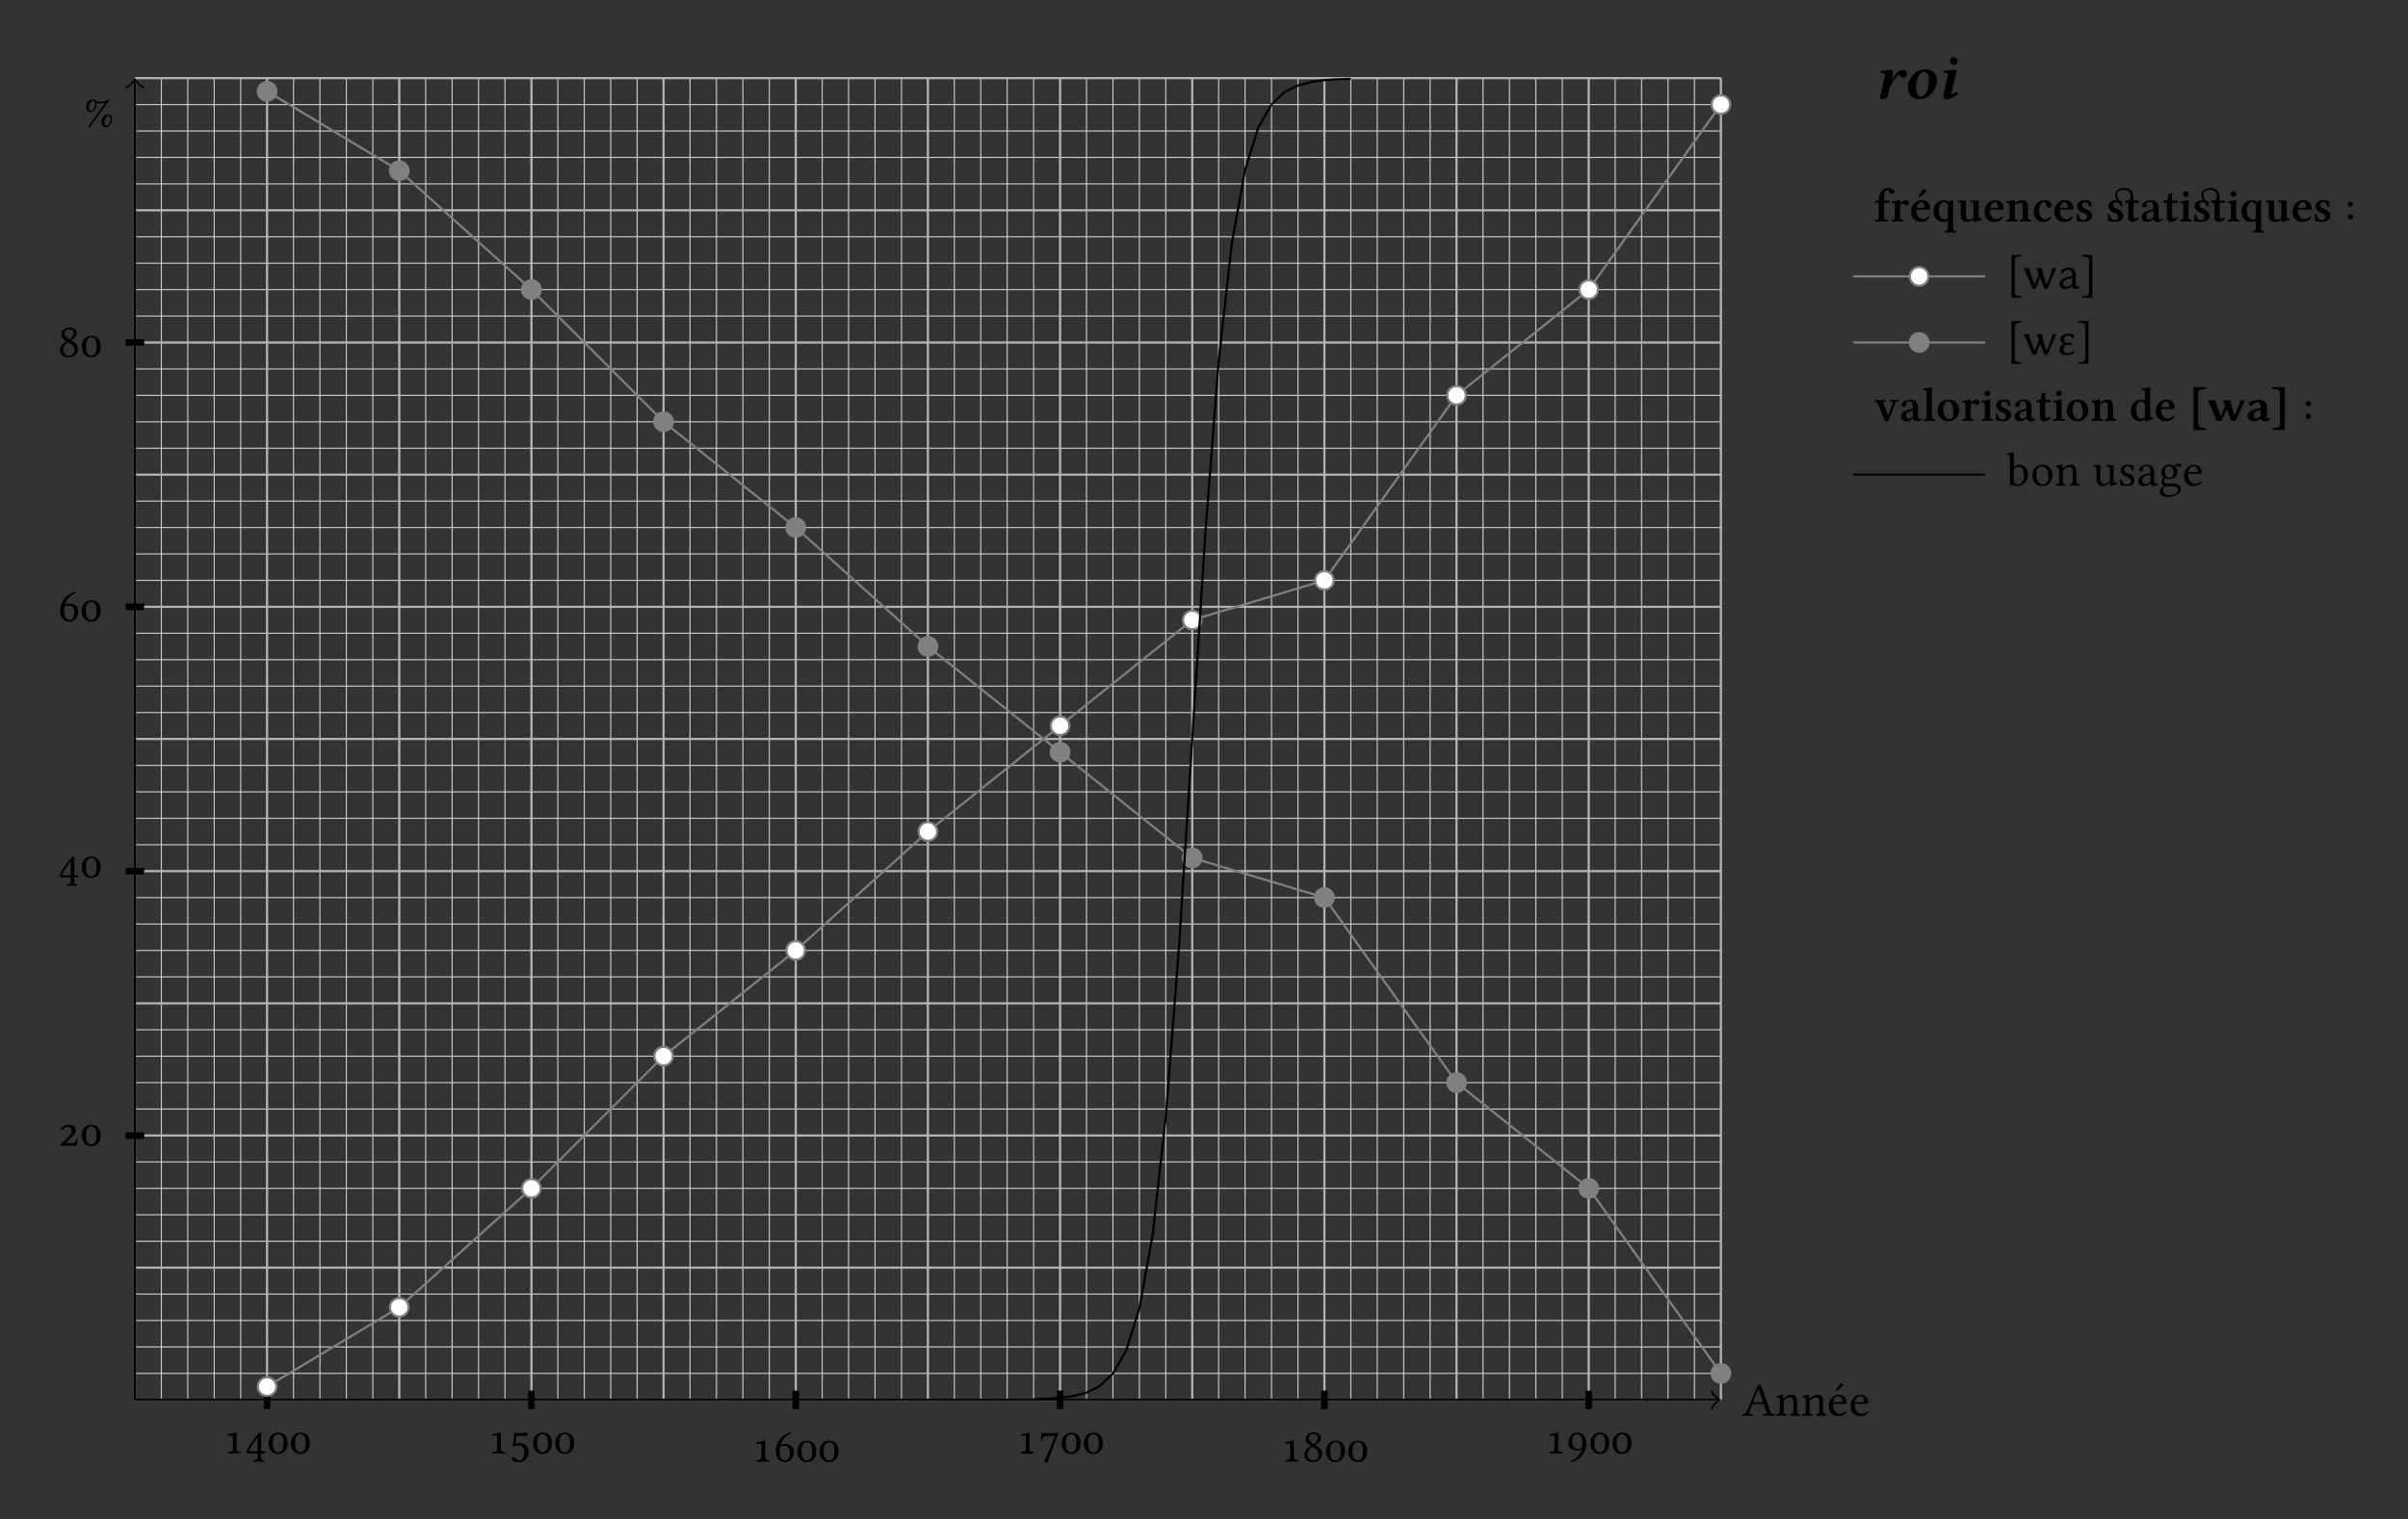 <?xml version="1.0" encoding="UTF-8"?>
<svg xmlns="http://www.w3.org/2000/svg" xmlns:xlink="http://www.w3.org/1999/xlink" width="439pt" height="277pt" viewBox="0 0 439 277" version="1.1">
<rect x="0" y="0" width="439" height="277" fill="#333333" stroke="none"/>
<defs>
<g>
<symbol overflow="visible" id="glyph0-0">
<path style="stroke:none;" d="M 0.438 -5.266 L 1.922 -3.047 L 0.438 -0.828 Z M 0.703 -0.438 L 2.188 -2.656 L 3.672 -0.438 Z M 2.453 -3.047 L 3.938 -5.266 L 3.938 -0.828 Z M 2.188 -3.438 L 0.703 -5.656 L 3.672 -5.656 Z M 0 0 L 4.375 0 L 4.375 -6.094 L 0 -6.094 Z M 0 0 "/>
</symbol>
<symbol overflow="visible" id="glyph0-1">
<path style="stroke:none;" d="M 2.297 -2.469 C 2.109 -2.469 2.047 -2.5 2.062 -2.578 L 2.969 -4.844 L 3.016 -4.844 L 3.844 -2.469 Z M 1.359 -0.688 L 1.828 -1.953 C 1.875 -2.062 1.938 -2.109 2.141 -2.109 L 3.984 -2.109 L 4.484 -0.625 C 4.578 -0.328 4.25 -0.297 3.844 -0.266 C 3.797 -0.219 3.797 -0.031 3.844 0.016 C 4.172 0.016 4.641 0 4.984 0 C 5.344 0 5.672 0.016 5.984 0.016 C 6.031 -0.031 6.031 -0.219 5.984 -0.266 C 5.641 -0.297 5.344 -0.328 5.203 -0.75 L 3.391 -5.75 C 3.266 -5.672 3.031 -5.578 2.922 -5.578 L 0.938 -0.891 C 0.703 -0.344 0.438 -0.297 0.062 -0.266 C 0.016 -0.219 0.016 -0.031 0.062 0.016 C 0.281 0.016 0.562 0 0.844 0 C 1.203 0 1.641 0.016 1.953 0.016 C 2.016 -0.031 2.016 -0.219 1.953 -0.266 C 1.625 -0.281 1.219 -0.328 1.359 -0.688 Z M 1.359 -0.688 "/>
</symbol>
<symbol overflow="visible" id="glyph0-2">
<path style="stroke:none;" d="M 1.609 -3.125 C 1.547 -3.062 1.5 -3.047 1.5 -3.125 C 1.5 -3.359 1.469 -3.688 1.438 -3.797 C 1.406 -3.828 1.391 -3.859 1.328 -3.859 C 1.078 -3.766 0.859 -3.688 0.25 -3.609 C 0.234 -3.562 0.25 -3.422 0.266 -3.359 C 0.75 -3.312 0.844 -3.281 0.844 -2.766 L 0.844 -1.062 C 0.844 -0.344 0.75 -0.312 0.234 -0.266 C 0.172 -0.219 0.172 -0.031 0.234 0.016 C 0.484 0.016 0.844 0 1.188 0 C 1.531 0 1.797 0.016 2.062 0.016 C 2.109 -0.031 2.109 -0.219 2.062 -0.266 C 1.609 -0.312 1.531 -0.344 1.531 -1.062 L 1.531 -2.5 C 1.531 -2.688 1.609 -2.781 1.672 -2.859 C 2.016 -3.188 2.406 -3.375 2.75 -3.375 C 2.922 -3.375 3.094 -3.266 3.203 -3.062 C 3.297 -2.891 3.312 -2.656 3.312 -2.391 L 3.312 -1.062 C 3.312 -0.344 3.219 -0.312 2.766 -0.266 C 2.719 -0.219 2.719 -0.031 2.766 0.016 C 3.031 0.016 3.312 0 3.656 0 C 4.016 0 4.328 0.016 4.578 0.016 C 4.625 -0.031 4.625 -0.219 4.578 -0.266 C 4.094 -0.312 4 -0.344 4 -1.062 L 4 -2.359 C 4 -2.844 3.969 -3.266 3.766 -3.531 C 3.609 -3.734 3.344 -3.828 3.047 -3.828 C 2.609 -3.828 2.125 -3.719 1.609 -3.125 Z M 1.609 -3.125 "/>
</symbol>
<symbol overflow="visible" id="glyph0-3">
<path style="stroke:none;" d="M 2.359 -5.859 L 1.688 -4.828 C 1.625 -4.703 1.594 -4.672 1.594 -4.578 C 1.594 -4.516 1.656 -4.469 1.719 -4.469 C 1.781 -4.469 1.859 -4.5 1.984 -4.625 L 2.984 -5.578 L 2.969 -5.672 C 2.766 -5.875 2.531 -5.875 2.484 -5.875 C 2.438 -5.875 2.391 -5.875 2.359 -5.859 Z M 1.078 -2.469 C 1.25 -3.453 1.859 -3.531 2.062 -3.531 C 2.406 -3.531 2.797 -3.344 2.797 -2.609 C 2.797 -2.531 2.766 -2.484 2.656 -2.484 Z M 3.375 -0.812 C 3.047 -0.484 2.797 -0.344 2.281 -0.344 C 1.969 -0.344 1.609 -0.531 1.344 -0.969 C 1.156 -1.25 1.062 -1.656 1.062 -2.172 L 3.375 -2.156 C 3.484 -2.156 3.547 -2.203 3.547 -2.297 C 3.547 -3.031 3.281 -3.812 2.062 -3.812 C 1.312 -3.812 0.328 -3.094 0.328 -1.766 C 0.328 -1.281 0.453 -0.797 0.734 -0.469 C 1.031 -0.125 1.438 0.094 2.062 0.094 C 2.734 0.094 3.203 -0.219 3.562 -0.672 C 3.531 -0.766 3.469 -0.797 3.375 -0.812 Z M 3.375 -0.812 "/>
</symbol>
<symbol overflow="visible" id="glyph0-4">
<path style="stroke:none;" d="M 1.078 -2.469 C 1.25 -3.453 1.859 -3.531 2.062 -3.531 C 2.406 -3.531 2.797 -3.344 2.797 -2.609 C 2.797 -2.531 2.766 -2.484 2.656 -2.484 Z M 3.375 -0.812 C 3.047 -0.484 2.797 -0.344 2.281 -0.344 C 1.969 -0.344 1.609 -0.531 1.344 -0.969 C 1.156 -1.25 1.062 -1.656 1.062 -2.172 L 3.375 -2.156 C 3.484 -2.156 3.547 -2.203 3.547 -2.297 C 3.547 -3.031 3.281 -3.812 2.062 -3.812 C 1.312 -3.812 0.328 -3.094 0.328 -1.766 C 0.328 -1.281 0.453 -0.797 0.734 -0.469 C 1.031 -0.125 1.438 0.094 2.062 0.094 C 2.734 0.094 3.203 -0.219 3.562 -0.672 C 3.531 -0.766 3.469 -0.797 3.375 -0.812 Z M 3.375 -0.812 "/>
</symbol>
<symbol overflow="visible" id="glyph0-5">
<path style="stroke:none;" d="M 3.781 -0.719 C 3.781 -1.234 4.141 -1.969 4.562 -1.969 C 4.688 -1.969 4.938 -1.891 4.938 -1.438 C 4.938 -0.938 4.641 -0.172 4.172 -0.172 C 4 -0.172 3.781 -0.266 3.781 -0.719 Z M 3.297 -0.859 C 3.297 -0.391 3.578 0.109 4.109 0.109 C 4.844 0.109 5.219 -0.859 5.219 -1.438 C 5.219 -2.078 4.828 -2.234 4.469 -2.234 C 3.828 -2.234 3.297 -1.578 3.297 -0.859 Z M 3.172 -4.547 C 3.016 -4.547 2.719 -4.547 2.25 -4.766 C 2.156 -4.875 1.906 -4.984 1.656 -4.984 C 1.031 -4.984 0.5 -4.375 0.5 -3.594 C 0.5 -3.156 0.766 -2.641 1.297 -2.641 C 2.031 -2.641 2.422 -3.641 2.422 -4.188 C 2.422 -4.266 2.406 -4.344 2.391 -4.406 C 2.562 -4.312 2.891 -4.234 3.094 -4.234 C 3.359 -4.234 3.688 -4.266 4.031 -4.391 L 0.891 -0.031 L 1.188 0.109 L 4.766 -4.875 L 4.484 -5.016 C 4.219 -4.656 3.547 -4.547 3.172 -4.547 Z M 0.969 -3.469 C 0.969 -3.984 1.328 -4.719 1.75 -4.719 C 1.906 -4.719 2.125 -4.625 2.125 -4.188 C 2.125 -3.672 1.828 -2.922 1.359 -2.922 C 1.203 -2.922 0.969 -3.016 0.969 -3.469 Z M 0.969 -3.469 "/>
</symbol>
<symbol overflow="visible" id="glyph0-6">
<path style="stroke:none;" d="M 1.875 -1.062 C 1.875 -0.344 1.641 -0.297 1.016 -0.266 C 0.969 -0.219 0.969 -0.031 1.016 0.016 C 1.453 0.016 1.75 0 2.234 0 C 2.641 0 2.859 0.016 3.297 0.016 C 3.359 -0.031 3.359 -0.219 3.297 -0.266 C 2.688 -0.297 2.547 -0.344 2.547 -1.062 L 2.547 -2.797 C 2.547 -3.328 2.562 -3.766 2.562 -3.766 C 2.562 -3.844 2.531 -3.859 2.453 -3.859 C 2.016 -3.719 1.656 -3.656 0.922 -3.5 C 0.922 -3.391 0.953 -3.297 1.016 -3.219 C 1.281 -3.25 1.5 -3.281 1.688 -3.281 C 1.828 -3.281 1.875 -3.172 1.875 -2.719 Z M 1.875 -1.062 "/>
</symbol>
<symbol overflow="visible" id="glyph0-7">
<path style="stroke:none;" d="M 2.328 -2.922 L 2.328 -0.406 L 0.75 -0.406 C 1.016 -1.156 1.719 -2.094 2.328 -2.922 Z M 3.625 -0.406 L 2.984 -0.406 L 2.984 -2.969 C 2.984 -3.391 2.984 -3.734 3 -3.812 L 2.984 -3.828 L 2.703 -3.828 C 2.641 -3.828 2.594 -3.766 2.562 -3.734 C 1.969 -3.062 0.828 -1.641 0.281 -0.359 C 0.312 -0.234 0.359 0 0.625 0 L 2.328 0 L 2.328 0.797 C 2.328 1.203 1.984 1.203 1.609 1.234 C 1.562 1.281 1.562 1.469 1.609 1.516 C 1.891 1.516 2.25 1.5 2.641 1.5 C 2.984 1.5 3.234 1.516 3.516 1.516 C 3.562 1.469 3.562 1.281 3.516 1.234 C 3.078 1.203 2.984 1.219 2.984 0.797 L 2.984 0 L 3.5 0 C 3.625 0 3.75 -0.172 3.75 -0.266 C 3.75 -0.359 3.719 -0.406 3.625 -0.406 Z M 3.625 -0.406 "/>
</symbol>
<symbol overflow="visible" id="glyph0-8">
<path style="stroke:none;" d="M 2.016 -3.531 C 2.75 -3.531 2.984 -2.906 2.984 -1.906 C 2.984 -0.922 2.797 -0.219 2.016 -0.219 C 1.297 -0.219 1.047 -0.922 1.047 -1.906 C 1.047 -2.938 1.375 -3.531 2.016 -3.531 Z M 2.016 -3.828 C 1.062 -3.828 0.281 -3.062 0.281 -1.906 C 0.281 -0.625 1.031 0.094 2.016 0.094 C 3.016 0.094 3.75 -0.641 3.75 -1.906 C 3.75 -3.125 3.109 -3.828 2.016 -3.828 Z M 2.016 -3.828 "/>
</symbol>
<symbol overflow="visible" id="glyph0-9">
<path style="stroke:none;" d="M 2.781 -0.156 C 2.781 0.688 2.344 1.297 1.812 1.297 C 1.484 1.297 1.375 1.078 1.234 0.906 C 1.125 0.75 0.984 0.625 0.797 0.625 C 0.625 0.625 0.469 0.766 0.469 0.938 C 0.469 1.297 1.203 1.594 1.703 1.594 C 2.781 1.594 3.562 0.797 3.562 -0.312 C 3.562 -1.156 2.969 -1.906 1.984 -1.906 C 1.609 -1.906 1.297 -1.828 1.141 -1.766 L 1.312 -3.234 C 1.641 -3.203 1.906 -3.156 2.328 -3.156 C 2.594 -3.156 2.891 -3.172 3.25 -3.203 L 3.391 -3.797 L 3.328 -3.828 C 2.828 -3.781 2.359 -3.734 1.891 -3.734 C 1.578 -3.734 1.25 -3.75 0.953 -3.781 L 0.656 -1.266 C 1.125 -1.438 1.453 -1.469 1.766 -1.469 C 2.328 -1.469 2.781 -1.094 2.781 -0.156 Z M 2.781 -0.156 "/>
</symbol>
<symbol overflow="visible" id="glyph0-10">
<path style="stroke:none;" d="M 1.219 -2.688 C 1.5 -2.859 1.781 -2.875 1.938 -2.875 C 2.797 -2.875 2.984 -2.047 2.984 -1.609 C 2.984 -0.641 2.625 -0.203 2.188 -0.203 C 1.641 -0.203 1.141 -0.5 1.141 -2 C 1.141 -2.188 1.156 -2.422 1.219 -2.688 Z M 1.297 -3 C 1.531 -3.797 2.094 -4.672 3.25 -5.109 C 3.25 -5.219 3.219 -5.297 3.141 -5.344 C 2.266 -5.078 1.719 -4.703 1.234 -4.141 C 0.688 -3.516 0.422 -2.719 0.422 -2.031 C 0.422 -0.25 1.422 0.094 2.094 0.094 C 3.234 0.094 3.719 -1.016 3.719 -1.766 C 3.719 -2.516 3.312 -3.188 2.125 -3.188 C 1.891 -3.188 1.562 -3.125 1.297 -3 Z M 1.297 -3 "/>
</symbol>
<symbol overflow="visible" id="glyph0-11">
<path style="stroke:none;" d="M 1.562 -3.172 L 3.125 -3.172 C 2.438 -1.484 1.75 0.219 1.156 1.547 L 1.219 1.609 L 1.812 1.578 C 2.312 0.094 2.797 -1.359 3.766 -3.734 L 3.641 -3.844 C 3.484 -3.797 3.297 -3.75 2.969 -3.75 L 1.156 -3.75 C 0.859 -3.75 0.875 -3.828 0.719 -3.875 C 0.703 -3.875 0.688 -3.875 0.688 -3.844 C 0.688 -3.422 0.578 -2.906 0.516 -2.453 C 0.609 -2.406 0.703 -2.406 0.797 -2.422 C 0.984 -3.125 1.281 -3.172 1.562 -3.172 Z M 1.562 -3.172 "/>
</symbol>
<symbol overflow="visible" id="glyph0-12">
<path style="stroke:none;" d="M 2.047 -5.016 C 2.609 -5.016 2.828 -4.641 2.828 -4.25 C 2.828 -3.766 2.359 -3.375 2.125 -3.203 L 1.859 -3.375 C 1.297 -3.734 1.234 -4.016 1.234 -4.281 C 1.234 -4.688 1.516 -5.016 2.047 -5.016 Z M 3.438 -4.234 C 3.438 -4.859 2.938 -5.328 2.094 -5.328 C 1.203 -5.328 0.625 -4.797 0.625 -4.125 C 0.625 -3.641 0.859 -3.281 1.391 -2.938 L 1.609 -2.797 C 1.359 -2.656 1.125 -2.516 0.906 -2.328 C 0.547 -2.016 0.406 -1.609 0.406 -1.281 C 0.406 -0.391 1.031 0.094 1.953 0.094 C 3.094 0.094 3.656 -0.75 3.656 -1.422 C 3.656 -1.922 3.438 -2.359 2.984 -2.641 L 2.359 -3.016 C 2.766 -3.219 3.438 -3.672 3.438 -4.234 Z M 1.969 -0.219 C 1.578 -0.219 0.984 -0.484 0.984 -1.281 C 0.984 -1.531 1.094 -2.156 1.859 -2.641 L 2.266 -2.406 C 2.797 -2.062 3.016 -1.656 3.016 -1.234 C 3.016 -0.359 2.359 -0.219 1.969 -0.219 Z M 1.969 -0.219 "/>
</symbol>
<symbol overflow="visible" id="glyph0-13">
<path style="stroke:none;" d="M 2.828 -1.062 C 2.547 -0.859 2.266 -0.859 2.109 -0.859 C 1.25 -0.859 1.062 -1.688 1.062 -2.125 C 1.062 -3.094 1.438 -3.531 1.859 -3.531 C 2.406 -3.531 2.906 -3.234 2.906 -1.734 C 2.906 -1.531 2.875 -1.297 2.828 -1.062 Z M 2.75 -0.734 C 2.516 0.062 1.969 0.938 0.797 1.375 C 0.797 1.469 0.844 1.562 0.906 1.594 C 1.797 1.344 2.328 0.969 2.828 0.406 C 3.359 -0.234 3.641 -1.016 3.641 -1.719 C 3.641 -3.484 2.625 -3.828 1.953 -3.828 C 0.812 -3.828 0.344 -2.719 0.344 -1.969 C 0.344 -1.219 0.75 -0.547 1.938 -0.547 C 2.156 -0.547 2.484 -0.625 2.75 -0.734 Z M 2.75 -0.734 "/>
</symbol>
<symbol overflow="visible" id="glyph0-14">
<path style="stroke:none;" d="M 2.562 -0.484 L 1.375 -0.484 L 2.562 -1.641 C 3.062 -2.125 3.281 -2.484 3.281 -2.891 C 3.281 -3.422 2.922 -3.828 2.047 -3.828 C 1.219 -3.828 0.688 -3.391 0.531 -2.938 C 0.578 -2.859 0.703 -2.828 0.828 -2.797 C 1.016 -3.266 1.438 -3.453 1.875 -3.453 C 2.266 -3.453 2.5 -3.203 2.5 -2.75 C 2.5 -2.234 2.344 -1.984 1.391 -1.094 L 0.422 -0.188 L 0.531 0.016 C 0.609 0.016 1.078 0 1.297 0 L 2.594 0 C 2.938 0 3.234 0.016 3.391 0.016 C 3.438 -0.25 3.516 -0.688 3.672 -1.188 C 3.594 -1.234 3.516 -1.234 3.438 -1.25 L 3.328 -1 C 3.125 -0.531 3.062 -0.484 2.562 -0.484 Z M 2.562 -0.484 "/>
</symbol>
<symbol overflow="visible" id="glyph0-15">
<path style="stroke:none;" d="M 1.516 -3.172 C 1.75 -3.375 2.016 -3.453 2.266 -3.453 C 2.797 -3.453 3.234 -2.797 3.234 -1.953 C 3.234 -0.953 2.828 -0.203 2 -0.203 C 1.734 -0.203 1.547 -0.406 1.375 -0.625 L 1.375 -2.797 C 1.375 -2.984 1.406 -3.062 1.516 -3.172 Z M 1.453 -3.438 C 1.391 -3.391 1.375 -3.406 1.375 -3.484 L 1.375 -5.094 C 1.375 -5.656 1.406 -6.016 1.406 -6.016 C 1.406 -6.078 1.375 -6.094 1.297 -6.094 C 1.078 -6.016 0.422 -5.891 0.062 -5.859 C 0.047 -5.797 0.062 -5.656 0.125 -5.594 C 0.578 -5.578 0.688 -5.609 0.688 -4.875 L 0.688 -0.625 C 0.688 -0.281 0.672 -0.125 0.641 0 C 0.688 0.062 0.734 0.109 0.844 0.109 C 0.891 0.062 0.984 -0.031 1.047 -0.109 C 1.141 -0.203 1.188 -0.203 1.281 -0.125 C 1.469 0.047 1.734 0.094 2.047 0.094 C 2.938 0.094 3.984 -0.719 3.984 -2.109 C 3.984 -3.172 3.203 -3.828 2.438 -3.828 C 2.062 -3.828 1.734 -3.688 1.453 -3.438 Z M 1.453 -3.438 "/>
</symbol>
<symbol overflow="visible" id="glyph0-16">
<path style="stroke:none;" d="M 0.359 -1.797 C 0.359 -0.906 0.953 0.094 2.188 0.094 C 2.75 0.094 3.172 -0.109 3.469 -0.406 C 3.859 -0.781 4.047 -1.328 4.047 -1.875 C 4.047 -2.781 3.547 -3.828 2.203 -3.828 C 1.641 -3.828 1.156 -3.594 0.844 -3.219 C 0.531 -2.844 0.359 -2.344 0.359 -1.797 Z M 2.078 -3.531 C 2.828 -3.531 3.297 -2.844 3.297 -1.594 C 3.297 -0.484 2.719 -0.219 2.312 -0.219 C 1.406 -0.219 1.109 -1.312 1.109 -1.984 C 1.109 -2.75 1.297 -3.531 2.078 -3.531 Z M 2.078 -3.531 "/>
</symbol>
<symbol overflow="visible" id="glyph0-17">
<path style="stroke:none;" d="M 1.891 0.094 C 2.234 0.094 2.641 -0.094 3.078 -0.438 C 3.125 -0.469 3.203 -0.484 3.203 -0.422 C 3.219 -0.203 3.297 0.094 3.297 0.094 C 3.375 0.109 3.406 0.109 3.469 0.094 C 3.656 -0.062 3.969 -0.203 4.5 -0.266 C 4.547 -0.312 4.547 -0.453 4.5 -0.5 C 3.938 -0.547 3.859 -0.703 3.859 -1.141 L 3.859 -2.812 C 3.859 -3.078 3.891 -3.719 3.891 -3.719 C 3.891 -3.734 3.875 -3.766 3.828 -3.766 C 3.781 -3.75 3.656 -3.75 3.516 -3.75 C 3.234 -3.75 2.922 -3.75 2.625 -3.766 C 2.578 -3.719 2.578 -3.531 2.625 -3.469 C 3.062 -3.453 3.172 -3.344 3.172 -2.766 L 3.172 -1.078 C 3.172 -0.922 3.156 -0.844 3.031 -0.75 C 2.703 -0.469 2.375 -0.328 2.156 -0.328 C 1.891 -0.328 1.453 -0.453 1.453 -1.219 L 1.453 -2.812 C 1.453 -3.078 1.5 -3.719 1.5 -3.719 C 1.5 -3.734 1.469 -3.766 1.422 -3.766 C 1.375 -3.75 1.25 -3.75 1.125 -3.75 C 0.844 -3.75 0.531 -3.75 0.234 -3.766 C 0.172 -3.719 0.172 -3.531 0.234 -3.469 C 0.641 -3.438 0.766 -3.344 0.766 -2.781 L 0.766 -1.094 C 0.766 -0.5 1.031 0.094 1.891 0.094 Z M 1.891 0.094 "/>
</symbol>
<symbol overflow="visible" id="glyph0-18">
<path style="stroke:none;" d="M 0.422 -1.203 C 0.453 -0.781 0.484 -0.359 0.484 0 C 0.562 -0.016 0.656 -0.031 0.703 -0.031 C 0.766 -0.031 0.812 -0.031 0.875 -0.016 C 1.109 0.047 1.344 0.094 1.672 0.094 C 2.156 0.094 3.062 -0.156 3.062 -1.016 C 3.062 -1.609 2.625 -1.953 2.031 -2.172 C 1.5 -2.359 1.156 -2.5 1.156 -2.984 C 1.156 -3.344 1.469 -3.547 1.766 -3.547 C 1.969 -3.547 2.469 -3.469 2.578 -2.734 C 2.641 -2.688 2.812 -2.688 2.859 -2.75 C 2.891 -3.062 2.906 -3.375 2.922 -3.672 C 2.641 -3.719 2.234 -3.828 1.766 -3.828 C 1.125 -3.828 0.547 -3.422 0.547 -2.859 C 0.547 -2.219 0.828 -1.953 1.5 -1.672 C 2.234 -1.375 2.391 -1.188 2.391 -0.812 C 2.391 -0.391 1.969 -0.203 1.656 -0.203 C 1.312 -0.203 1.125 -0.312 1.031 -0.406 C 0.844 -0.609 0.75 -1 0.688 -1.219 C 0.641 -1.266 0.469 -1.25 0.422 -1.203 Z M 0.422 -1.203 "/>
</symbol>
<symbol overflow="visible" id="glyph0-19">
<path style="stroke:none;" d="M 2.562 -2.031 L 2.562 -0.875 C 2.562 -0.766 2.5 -0.703 2.438 -0.656 C 2.203 -0.469 1.906 -0.266 1.672 -0.266 C 1.234 -0.266 1.047 -0.625 1.047 -0.891 C 1.047 -1.281 1.219 -1.688 1.875 -1.859 Z M 2.562 -0.422 C 2.609 -0.156 2.703 0.094 3.141 0.094 C 3.469 0.094 3.797 -0.062 3.969 -0.234 C 3.953 -0.344 3.922 -0.406 3.828 -0.469 C 3.75 -0.406 3.609 -0.328 3.5 -0.328 C 3.25 -0.328 3.234 -0.672 3.234 -1.078 L 3.234 -2.359 C 3.234 -3.594 2.562 -3.828 1.922 -3.828 C 1.203 -3.828 0.484 -3.359 0.484 -2.859 C 0.484 -2.656 0.578 -2.547 0.781 -2.547 C 1.047 -2.547 1.203 -2.734 1.203 -2.844 C 1.203 -2.906 1.188 -2.969 1.172 -3 C 1.156 -3.031 1.156 -3.078 1.156 -3.172 C 1.156 -3.453 1.516 -3.547 1.859 -3.547 C 2.156 -3.547 2.562 -3.391 2.562 -2.406 C 2.562 -2.344 2.531 -2.312 2.5 -2.312 L 1.75 -2.125 C 0.922 -1.906 0.312 -1.453 0.312 -0.859 C 0.312 -0.141 0.797 0.094 1.422 0.094 C 1.719 0.094 1.984 0.016 2.359 -0.281 L 2.547 -0.422 Z M 2.562 -0.422 "/>
</symbol>
<symbol overflow="visible" id="glyph0-20">
<path style="stroke:none;" d="M 2.781 -2.438 C 2.781 -1.625 2.375 -1.453 2.047 -1.453 C 1.312 -1.453 1.234 -2.078 1.234 -2.641 C 1.234 -3.25 1.453 -3.562 1.938 -3.562 C 2.484 -3.562 2.781 -3.156 2.781 -2.438 Z M 1.156 0.094 C 1.25 0.109 1.391 0.125 1.5 0.125 C 1.766 0.125 2.016 0.109 2.141 0.109 C 2.578 0.109 2.938 0.109 3.203 0.25 C 3.531 0.453 3.641 0.562 3.641 0.797 C 3.641 1.422 2.719 1.75 1.938 1.75 C 1.609 1.75 0.875 1.5 0.875 0.906 C 0.875 0.609 0.906 0.391 1.156 0.094 Z M 3.875 -3.375 C 4.047 -3.375 4.203 -3.531 4.203 -3.719 C 4.203 -3.891 4.031 -4.031 3.797 -4.031 C 3.578 -4.031 3.156 -3.891 2.922 -3.594 C 2.828 -3.656 2.531 -3.828 2.016 -3.828 C 1.234 -3.828 0.531 -3.312 0.531 -2.5 C 0.531 -2.031 0.734 -1.766 0.984 -1.531 C 0.734 -1.312 0.594 -0.938 0.594 -0.641 C 0.594 -0.328 0.766 -0.094 1 0.031 C 0.531 0.312 0.281 0.703 0.281 1.078 C 0.281 1.844 1 2.078 1.672 2.078 C 2.844 2.078 4.125 1.516 4.125 0.562 C 4.125 0.281 3.984 0.062 3.734 -0.141 C 3.391 -0.422 2.781 -0.422 2.469 -0.422 C 2.312 -0.422 2.094 -0.406 1.875 -0.391 C 1.75 -0.375 1.656 -0.359 1.609 -0.359 C 1.359 -0.359 1.062 -0.484 1.062 -0.859 C 1.062 -1.047 1.109 -1.219 1.219 -1.375 C 1.422 -1.25 1.672 -1.188 2.016 -1.188 C 2.781 -1.188 3.484 -1.672 3.484 -2.531 C 3.484 -2.938 3.359 -3.172 3.109 -3.438 C 3.172 -3.516 3.344 -3.641 3.453 -3.641 C 3.516 -3.641 3.578 -3.609 3.641 -3.531 C 3.672 -3.469 3.781 -3.375 3.875 -3.375 Z M 3.875 -3.375 "/>
</symbol>
<symbol overflow="visible" id="glyph1-0">
<path style="stroke:none;" d="M 0.594 -7.234 L 2.625 -4.188 L 0.594 -1.141 Z M 0.953 -0.594 L 2.984 -3.641 L 5.016 -0.594 Z M 3.344 -4.188 L 5.375 -7.234 L 5.375 -1.141 Z M 2.984 -4.719 L 0.953 -7.766 L 5.016 -7.766 Z M 0 0 L 5.969 0 L 5.969 -8.359 L 0 -8.359 Z M 0 0 "/>
</symbol>
<symbol overflow="visible" id="glyph1-1">
<path style="stroke:none;" d="M 3.172 -3.406 L 3.281 -3.828 C 3.375 -4.297 3.484 -4.703 3.484 -4.906 C 3.484 -5.094 3.375 -5.219 3.234 -5.219 C 2.844 -5.219 1.812 -5.125 1.25 -5.062 C 1.172 -4.953 1.188 -4.766 1.266 -4.656 L 1.75 -4.625 C 1.891 -4.609 1.953 -4.5 1.953 -4.391 C 1.953 -4.266 1.953 -4.109 1.859 -3.781 L 1.203 -0.859 C 1.156 -0.594 1.062 -0.391 1.062 -0.203 C 1.062 0 1.125 0.125 1.703 0.125 C 2.469 0.125 2.484 -0.375 2.594 -0.859 L 2.922 -2.141 C 3.484 -3.172 4.312 -4.406 4.547 -4.406 C 4.672 -4.406 4.75 -4.094 4.828 -4 C 4.953 -3.844 5.156 -3.797 5.359 -3.797 C 5.734 -3.797 6 -4.156 6 -4.547 C 6 -4.844 5.781 -5.219 5.266 -5.219 C 4.547 -5.219 3.75 -4.5 3.234 -3.391 Z M 3.172 -3.406 "/>
</symbol>
<symbol overflow="visible" id="glyph1-2">
<path style="stroke:none;" d="M 2.359 -2.062 C 2.359 -3.109 2.703 -4.812 3.859 -4.812 C 4.531 -4.812 4.703 -3.984 4.703 -3.25 C 4.703 -2.484 4.406 -0.375 3.234 -0.375 C 2.969 -0.375 2.359 -0.594 2.359 -2.062 Z M 0.859 -1.969 C 0.859 -1.328 1.234 0.125 2.938 0.125 C 4.578 0.125 6.188 -1.453 6.188 -3.328 C 6.188 -4.203 5.734 -5.312 4.094 -5.312 C 1.938 -5.312 0.859 -3.406 0.859 -1.969 Z M 0.859 -1.969 "/>
</symbol>
<symbol overflow="visible" id="glyph1-3">
<path style="stroke:none;" d="M 2.484 -6.828 C 2.484 -6.438 2.797 -6.109 3.188 -6.109 C 3.578 -6.109 3.906 -6.438 3.906 -6.828 C 3.906 -7.219 3.578 -7.547 3.188 -7.547 C 2.797 -7.547 2.484 -7.219 2.484 -6.828 Z M 3.438 -3.828 C 3.547 -4.297 3.688 -4.75 3.688 -4.953 C 3.688 -5.109 3.594 -5.219 3.438 -5.219 C 3.062 -5.219 1.984 -5.125 1.422 -5.062 C 1.344 -4.953 1.344 -4.766 1.406 -4.656 L 1.891 -4.625 C 2.031 -4.609 2.109 -4.5 2.109 -4.391 C 2.109 -4.266 2.062 -4.109 2 -3.781 L 1.453 -1.5 C 1.375 -1.156 1.312 -0.828 1.312 -0.547 C 1.312 -0.156 1.453 0.125 1.859 0.125 C 2.594 0.125 3.172 -0.234 3.984 -0.891 C 3.938 -1.047 3.844 -1.188 3.672 -1.188 C 3.375 -0.953 3.031 -0.781 2.922 -0.781 C 2.828 -0.781 2.781 -0.859 2.781 -0.984 C 2.781 -1.156 2.859 -1.406 2.906 -1.609 Z M 3.438 -3.828 "/>
</symbol>
<symbol overflow="visible" id="glyph2-0">
<path style="stroke:none;" d="M 0.438 -5.281 L 1.922 -3.062 L 0.438 -0.828 Z M 0.703 -0.438 L 2.188 -2.656 L 3.672 -0.438 Z M 2.453 -3.062 L 3.938 -5.281 L 3.938 -0.828 Z M 2.188 -3.453 L 0.703 -5.672 L 3.672 -5.672 Z M 0 0 L 4.375 0 L 4.375 -6.109 L 0 -6.109 Z M 0 0 "/>
</symbol>
<symbol overflow="visible" id="glyph2-1">
<path style="stroke:none;" d="M 0.859 -0.656 C 0.859 -0.406 0.734 -0.344 0.453 -0.297 L 0.328 -0.281 C 0.281 -0.266 0.25 -0.25 0.25 -0.203 L 0.25 0 L 0.266 0.016 C 0.266 0.016 1.016 0 1.328 0 C 1.672 0 2.5 0.016 2.5 0.016 L 2.531 0 L 2.531 -0.203 C 2.531 -0.25 2.484 -0.266 2.453 -0.281 L 2.297 -0.297 C 2.016 -0.328 1.828 -0.438 1.828 -0.688 L 1.828 -3.375 L 2.531 -3.375 C 2.688 -3.375 2.844 -3.422 2.844 -3.531 L 2.844 -3.703 C 2.844 -3.75 2.828 -3.797 2.656 -3.797 L 1.828 -3.797 L 1.828 -4.234 C 1.828 -5.531 2.141 -5.734 2.328 -5.734 C 2.484 -5.734 2.625 -5.641 2.781 -5.359 C 2.891 -5.156 3.047 -5.016 3.312 -5.016 C 3.562 -5.016 3.719 -5.234 3.719 -5.453 C 3.719 -5.594 3.422 -6.094 2.5 -6.094 C 1.672 -6.094 0.859 -5.312 0.859 -3.875 L 0.859 -3.797 L 0.609 -3.797 C 0.312 -3.797 0.234 -3.656 0.234 -3.594 L 0.234 -3.469 C 0.234 -3.406 0.266 -3.375 0.469 -3.375 L 0.859 -3.375 Z M 0.859 -0.656 "/>
</symbol>
<symbol overflow="visible" id="glyph2-2">
<path style="stroke:none;" d="M 1.812 -3.328 L 1.797 -3.328 L 1.812 -3.875 C 1.812 -3.891 1.766 -3.906 1.75 -3.906 C 1.469 -3.812 0.891 -3.719 0.281 -3.641 L 0.297 -3.344 L 0.656 -3.312 C 0.781 -3.297 0.844 -3.234 0.844 -2.797 L 0.844 -0.672 C 0.844 -0.438 0.703 -0.344 0.422 -0.297 L 0.344 -0.281 C 0.312 -0.266 0.281 -0.25 0.281 -0.203 L 0.281 0 L 0.297 0.016 C 0.297 0.016 1 0 1.312 0 C 1.656 0 2.344 0.016 2.344 0.016 L 2.359 0 L 2.359 -0.203 C 2.359 -0.25 2.328 -0.266 2.297 -0.281 L 2.234 -0.297 C 1.953 -0.359 1.812 -0.422 1.812 -0.672 L 1.812 -2.516 C 1.812 -2.828 1.906 -3.031 2.031 -3.125 C 2.141 -3.203 2.203 -3.234 2.344 -3.234 C 2.5 -3.234 2.641 -2.891 3 -2.891 C 3.25 -2.891 3.438 -3.109 3.438 -3.391 C 3.438 -3.609 3.234 -3.875 2.922 -3.875 C 2.625 -3.875 2.25 -3.766 1.812 -3.328 Z M 1.812 -3.328 "/>
</symbol>
<symbol overflow="visible" id="glyph2-3">
<path style="stroke:none;" d="M 2.469 -5.891 L 1.734 -4.75 C 1.688 -4.672 1.672 -4.578 1.672 -4.531 C 1.672 -4.484 1.734 -4.406 1.812 -4.406 C 1.891 -4.406 2.016 -4.453 2.141 -4.547 L 3.188 -5.5 L 3.094 -5.688 C 3.031 -5.781 2.859 -5.906 2.609 -5.906 C 2.562 -5.906 2.484 -5.891 2.469 -5.891 Z M 1.344 -2.484 C 1.469 -3.375 1.984 -3.516 2.172 -3.516 C 2.406 -3.516 2.766 -3.281 2.766 -2.578 C 2.766 -2.531 2.766 -2.5 2.75 -2.484 Z M 3.469 -0.953 C 3.141 -0.562 2.828 -0.406 2.484 -0.406 C 1.812 -0.406 1.297 -1.062 1.297 -1.906 L 1.297 -2.141 L 3.422 -2.141 C 3.641 -2.141 3.766 -2.203 3.766 -2.328 C 3.766 -3.062 3.453 -3.875 2.172 -3.875 C 1.25 -3.875 0.297 -3.062 0.297 -1.734 C 0.297 -0.766 0.828 0.094 2.156 0.094 C 2.75 0.094 3.359 -0.109 3.688 -0.766 Z M 3.469 -0.953 "/>
</symbol>
<symbol overflow="visible" id="glyph2-4">
<path style="stroke:none;" d="M 2.922 -3.047 L 2.922 -0.531 C 2.734 -0.422 2.531 -0.359 2.422 -0.359 C 1.984 -0.359 1.297 -0.719 1.297 -2 C 1.297 -2.875 1.656 -3.516 2.234 -3.516 C 2.469 -3.516 2.703 -3.391 2.922 -3.047 Z M 2.922 1.359 C 2.922 1.594 2.797 1.672 2.516 1.734 L 2.422 1.75 C 2.391 1.75 2.359 1.766 2.359 1.828 L 2.359 2.031 L 2.375 2.047 C 2.375 2.047 3.078 2.031 3.391 2.031 C 3.734 2.031 4.438 2.047 4.438 2.047 L 4.453 2.031 L 4.453 1.828 C 4.453 1.766 4.406 1.75 4.391 1.75 L 4.312 1.734 C 4.047 1.672 3.891 1.594 3.891 1.359 L 3.891 -2.797 C 3.891 -3.094 3.906 -3.812 3.906 -3.812 C 3.906 -3.875 3.844 -3.906 3.812 -3.906 C 3.625 -3.906 3.469 -3.797 3.219 -3.5 C 3.047 -3.656 2.719 -3.875 2.25 -3.875 C 1.094 -3.875 0.312 -2.984 0.312 -1.812 C 0.312 -1 0.781 0.094 2.125 0.094 C 2.438 0.094 2.781 0 2.922 -0.062 Z M 2.922 1.359 "/>
</symbol>
<symbol overflow="visible" id="glyph2-5">
<path style="stroke:none;" d="M 4.031 -1 L 4.031 -3.094 C 4.031 -3.438 4.047 -3.812 4.047 -3.812 C 4.047 -3.812 3.719 -3.797 3.531 -3.797 C 3.297 -3.797 2.562 -3.812 2.562 -3.812 L 2.531 -3.797 L 2.531 -3.531 L 2.562 -3.516 L 2.828 -3.5 C 2.984 -3.5 3.078 -3.359 3.078 -3.078 L 3.078 -0.672 C 2.75 -0.391 2.391 -0.344 2.188 -0.344 C 2.016 -0.344 1.719 -0.5 1.719 -1.234 L 1.719 -3.094 C 1.719 -3.422 1.734 -3.812 1.734 -3.812 C 1.734 -3.812 1.344 -3.797 1.219 -3.797 C 0.938 -3.797 0.25 -3.812 0.25 -3.812 L 0.203 -3.797 L 0.203 -3.531 L 0.234 -3.516 L 0.5 -3.5 C 0.703 -3.469 0.766 -3.344 0.766 -3.078 L 0.766 -1.125 C 0.766 -0.5 0.953 0.094 1.969 0.094 C 2.297 0.094 2.688 -0.047 3.094 -0.312 L 3.078 0.109 L 3.375 0.109 C 3.594 -0.031 3.812 -0.141 4.609 -0.25 L 4.594 -0.516 C 4.125 -0.547 4.031 -0.75 4.031 -1 Z M 4.031 -1 "/>
</symbol>
<symbol overflow="visible" id="glyph2-6">
<path style="stroke:none;" d="M 1.344 -2.484 C 1.469 -3.375 1.984 -3.516 2.172 -3.516 C 2.406 -3.516 2.766 -3.281 2.766 -2.578 C 2.766 -2.531 2.766 -2.5 2.75 -2.484 Z M 3.469 -0.953 C 3.141 -0.562 2.828 -0.406 2.484 -0.406 C 1.812 -0.406 1.297 -1.062 1.297 -1.906 L 1.297 -2.141 L 3.422 -2.141 C 3.641 -2.141 3.766 -2.203 3.766 -2.328 C 3.766 -3.062 3.453 -3.875 2.172 -3.875 C 1.25 -3.875 0.297 -3.062 0.297 -1.734 C 0.297 -0.766 0.828 0.094 2.156 0.094 C 2.75 0.094 3.359 -0.109 3.688 -0.766 Z M 3.469 -0.953 "/>
</symbol>
<symbol overflow="visible" id="glyph2-7">
<path style="stroke:none;" d="M 1.812 -3.328 L 1.797 -3.328 L 1.812 -3.875 C 1.812 -3.891 1.766 -3.906 1.75 -3.906 C 1.469 -3.812 0.906 -3.719 0.281 -3.641 L 0.312 -3.344 L 0.656 -3.312 C 0.781 -3.297 0.859 -3.234 0.859 -2.797 L 0.859 -0.656 C 0.859 -0.422 0.719 -0.359 0.438 -0.297 L 0.359 -0.281 C 0.312 -0.266 0.281 -0.25 0.281 -0.203 L 0.281 0 L 0.312 0.016 C 0.312 0.016 1.016 0 1.312 0 C 1.656 0 2.328 0.016 2.328 0.016 L 2.344 0 L 2.344 -0.203 C 2.344 -0.25 2.297 -0.266 2.266 -0.281 L 2.234 -0.281 C 1.969 -0.344 1.812 -0.422 1.812 -0.656 L 1.812 -2.984 C 2.25 -3.25 2.609 -3.391 2.875 -3.391 C 3.188 -3.391 3.234 -3.125 3.234 -2.531 L 3.234 -0.656 C 3.234 -0.422 3.094 -0.344 2.828 -0.281 L 2.781 -0.281 C 2.75 -0.266 2.719 -0.25 2.719 -0.203 L 2.719 0 L 2.734 0.016 C 2.734 0.016 3.391 0 3.719 0 C 4.047 0 4.75 0.016 4.75 0.016 L 4.766 0 L 4.766 -0.203 C 4.766 -0.25 4.719 -0.266 4.703 -0.281 L 4.625 -0.297 C 4.359 -0.359 4.203 -0.422 4.203 -0.656 L 4.203 -2.469 C 4.203 -3.266 4.062 -3.875 3.141 -3.875 C 2.719 -3.875 2.266 -3.672 1.812 -3.328 Z M 1.812 -3.328 "/>
</symbol>
<symbol overflow="visible" id="glyph2-8">
<path style="stroke:none;" d="M 3.547 -0.766 L 3.375 -0.922 C 3 -0.5 2.719 -0.359 2.406 -0.359 C 1.828 -0.359 1.312 -1.031 1.312 -1.969 C 1.312 -2.938 1.719 -3.516 2.172 -3.516 C 2.5 -3.516 2.625 -3.172 2.656 -2.891 C 2.688 -2.656 2.875 -2.484 3.156 -2.484 C 3.438 -2.484 3.594 -2.703 3.594 -2.969 C 3.594 -3.438 3.156 -3.875 2.203 -3.875 C 1.172 -3.875 0.328 -3 0.328 -1.75 C 0.328 -0.625 0.938 0.094 2.172 0.094 C 2.797 0.094 3.281 -0.234 3.547 -0.766 Z M 3.547 -0.766 "/>
</symbol>
<symbol overflow="visible" id="glyph2-9">
<path style="stroke:none;" d="M 0.328 -1.281 C 0.391 -0.828 0.422 -0.438 0.422 -0.016 C 0.875 -0.031 1.25 0.094 1.672 0.094 C 2.344 0.094 3.188 -0.203 3.188 -1.047 C 3.188 -1.719 2.562 -2.094 1.812 -2.375 C 1.453 -2.5 1.344 -2.703 1.344 -3.016 C 1.344 -3.359 1.594 -3.516 1.828 -3.516 C 2.219 -3.516 2.5 -3.312 2.672 -2.703 L 3.016 -2.75 C 2.984 -3.062 2.953 -3.375 2.922 -3.641 C 2.578 -3.797 2.281 -3.875 1.797 -3.875 C 1 -3.875 0.438 -3.406 0.438 -2.797 C 0.438 -2.109 1.203 -1.656 1.641 -1.5 C 2.125 -1.344 2.219 -1.156 2.219 -0.828 C 2.219 -0.422 1.938 -0.25 1.703 -0.25 C 1.047 -0.25 0.828 -0.547 0.672 -1.297 Z M 0.328 -1.281 "/>
</symbol>
<symbol overflow="visible" id="glyph2-10">
<path style="stroke:none;" d="M 3.797 -3.797 C 3.625 -3.797 3.469 -3.766 3.469 -3.719 L 3.469 -3.453 C 3.469 -3.391 3.484 -3.375 3.625 -3.375 L 4.062 -3.375 L 4.062 -0.797 C 4.062 -0.172 4.391 0.094 4.828 0.094 C 5.297 0.094 5.734 -0.125 6.047 -0.562 L 5.859 -0.766 C 5.594 -0.547 5.438 -0.547 5.266 -0.547 C 5.141 -0.547 5.031 -0.609 5.031 -1.172 L 5.031 -3.375 L 5.734 -3.375 C 5.891 -3.375 6.047 -3.422 6.047 -3.531 L 6.047 -3.703 C 6.047 -3.75 6.031 -3.797 5.859 -3.797 L 5.031 -3.797 L 4.984 -4.578 C 4.922 -5.547 4.422 -6.094 3.328 -6.094 C 2.281 -6.094 1.672 -5.5 1.672 -4.875 C 1.672 -4.5 1.75 -4.172 2.031 -3.875 C 1.953 -3.875 1.875 -3.875 1.797 -3.875 C 1 -3.875 0.438 -3.406 0.438 -2.797 C 0.438 -2.109 1.203 -1.656 1.641 -1.5 C 2.125 -1.344 2.219 -1.156 2.219 -0.828 C 2.219 -0.422 1.938 -0.25 1.703 -0.25 C 1.047 -0.25 0.828 -0.547 0.672 -1.297 L 0.328 -1.281 C 0.391 -0.828 0.422 -0.438 0.422 -0.016 C 0.875 -0.031 1.25 0.094 1.672 0.094 C 2.344 0.094 3.188 -0.203 3.188 -1.047 C 3.188 -1.719 2.562 -2.094 1.812 -2.375 C 1.453 -2.5 1.344 -2.703 1.344 -3.016 C 1.344 -3.359 1.594 -3.516 1.828 -3.516 C 2.219 -3.516 2.5 -3.312 2.672 -2.703 L 3.016 -2.75 C 2.984 -3.062 2.953 -3.375 2.922 -3.641 C 2.828 -3.672 2.734 -3.719 2.641 -3.75 C 2.141 -4.062 2.031 -4.469 2.031 -4.922 C 2.031 -5.359 2.516 -5.766 3.234 -5.766 C 4.062 -5.766 4.484 -5.359 4.484 -4.578 C 4.484 -4.234 4.391 -3.797 3.797 -3.797 Z M 3.797 -3.797 "/>
</symbol>
<symbol overflow="visible" id="glyph2-11">
<path style="stroke:none;" d="M 2.453 -0.422 L 2.469 -0.422 C 2.578 -0.078 2.797 0.094 3.328 0.094 C 3.812 0.094 4.141 -0.281 4.141 -0.328 C 4.141 -0.391 4.062 -0.5 4.031 -0.5 C 3.969 -0.5 3.969 -0.359 3.75 -0.359 C 3.422 -0.359 3.406 -0.703 3.406 -1.094 L 3.406 -2.359 C 3.406 -3.625 2.688 -3.875 1.969 -3.875 C 1.344 -3.875 0.422 -3.422 0.422 -2.906 C 0.422 -2.672 0.516 -2.531 0.828 -2.531 C 1.078 -2.531 1.281 -2.75 1.281 -2.859 C 1.281 -2.969 1.234 -3.062 1.234 -3.234 C 1.234 -3.438 1.516 -3.547 1.859 -3.547 C 2.219 -3.547 2.469 -3.359 2.469 -2.25 L 1.828 -2.062 C 0.922 -1.797 0.312 -1.516 0.312 -0.828 C 0.312 -0.234 0.609 0.094 1.359 0.094 C 1.734 0.094 2.109 -0.125 2.453 -0.422 Z M 2.469 -0.75 C 2.25 -0.562 1.938 -0.391 1.781 -0.391 C 1.359 -0.391 1.234 -0.656 1.234 -0.953 C 1.234 -1.312 1.344 -1.578 1.969 -1.766 L 2.469 -1.906 Z M 2.469 -0.75 "/>
</symbol>
<symbol overflow="visible" id="glyph2-12">
<path style="stroke:none;" d="M 1.734 -3.375 L 2.438 -3.375 C 2.609 -3.375 2.766 -3.422 2.766 -3.531 L 2.766 -3.703 C 2.766 -3.75 2.734 -3.797 2.562 -3.797 L 1.734 -3.797 L 1.734 -5.203 L 1.031 -4.922 C 1.031 -4.219 0.938 -3.797 0.5 -3.797 C 0.328 -3.797 0.172 -3.766 0.172 -3.719 L 0.172 -3.453 C 0.172 -3.391 0.188 -3.375 0.328 -3.375 L 0.781 -3.375 L 0.781 -0.797 C 0.781 -0.172 1.094 0.094 1.531 0.094 C 2.016 0.094 2.438 -0.125 2.766 -0.562 L 2.562 -0.766 C 2.297 -0.547 2.141 -0.547 1.969 -0.547 C 1.859 -0.547 1.734 -0.609 1.734 -1.172 Z M 1.734 -3.375 "/>
</symbol>
<symbol overflow="visible" id="glyph2-13">
<path style="stroke:none;" d="M 1.844 -2.797 C 1.844 -3.234 1.875 -3.875 1.875 -3.875 C 1.875 -3.891 1.828 -3.906 1.812 -3.906 C 1.531 -3.812 0.922 -3.719 0.312 -3.641 L 0.328 -3.375 L 0.688 -3.344 C 0.812 -3.344 0.875 -3.234 0.875 -2.797 L 0.875 -0.672 C 0.875 -0.422 0.75 -0.344 0.469 -0.297 L 0.359 -0.281 C 0.328 -0.266 0.312 -0.25 0.312 -0.203 L 0.312 0 L 0.328 0.016 C 0.328 0.016 1.031 0 1.344 0 C 1.688 0 2.391 0.016 2.391 0.016 L 2.406 0 L 2.406 -0.203 C 2.406 -0.25 2.359 -0.266 2.344 -0.281 L 2.25 -0.297 C 1.984 -0.344 1.844 -0.422 1.844 -0.672 Z M 0.828 -4.984 C 0.828 -4.703 1.062 -4.469 1.359 -4.469 C 1.641 -4.469 1.875 -4.703 1.875 -4.984 C 1.875 -5.281 1.641 -5.516 1.359 -5.516 C 1.062 -5.516 0.828 -5.281 0.828 -4.984 Z M 0.828 -4.984 "/>
</symbol>
<symbol overflow="visible" id="glyph2-14">
<path style="stroke:none;" d="M 0.641 -3.125 C 0.641 -2.859 0.859 -2.641 1.141 -2.641 C 1.406 -2.641 1.625 -2.859 1.625 -3.125 C 1.625 -3.391 1.406 -3.609 1.141 -3.609 C 0.859 -3.609 0.641 -3.391 0.641 -3.125 Z M 0.641 -0.828 C 0.641 -0.562 0.859 -0.344 1.141 -0.344 C 1.406 -0.344 1.625 -0.562 1.625 -0.828 C 1.625 -1.094 1.406 -1.312 1.141 -1.312 C 0.859 -1.312 0.641 -1.094 0.641 -0.828 Z M 0.641 -0.828 "/>
</symbol>
<symbol overflow="visible" id="glyph2-15">
<path style="stroke:none;" d="M 3.781 -3.078 C 3.906 -3.422 4.141 -3.469 4.406 -3.516 C 4.453 -3.516 4.5 -3.547 4.5 -3.594 L 4.5 -3.797 L 4.484 -3.812 C 4.484 -3.812 4.062 -3.797 3.812 -3.797 C 3.453 -3.797 2.906 -3.812 2.906 -3.812 L 2.875 -3.781 L 2.875 -3.578 C 2.875 -3.547 2.906 -3.516 2.938 -3.516 L 2.984 -3.5 C 3.281 -3.422 3.438 -3.359 3.359 -3.125 L 2.562 -0.922 L 1.703 -3.125 C 1.609 -3.375 1.609 -3.453 1.875 -3.5 L 2.031 -3.516 C 2.047 -3.516 2.094 -3.516 2.094 -3.578 L 2.094 -3.797 L 2.062 -3.812 C 2.062 -3.812 1.344 -3.797 0.984 -3.797 C 0.641 -3.797 0.109 -3.812 0.109 -3.812 L 0.078 -3.797 L 0.078 -3.578 C 0.078 -3.531 0.125 -3.516 0.172 -3.516 C 0.562 -3.469 0.688 -3.188 0.797 -2.922 L 1.797 -0.344 C 1.938 0 2.078 0.109 2.312 0.109 C 2.516 0.109 2.609 0 2.75 -0.359 Z M 3.781 -3.078 "/>
</symbol>
<symbol overflow="visible" id="glyph2-16">
<path style="stroke:none;" d="M 0.828 -4.922 L 0.828 -0.672 C 0.828 -0.422 0.688 -0.344 0.406 -0.297 L 0.312 -0.281 C 0.266 -0.266 0.234 -0.25 0.234 -0.203 L 0.234 0 L 0.25 0.016 C 0.25 0.016 0.984 0 1.297 0 C 1.641 0 2.359 0.016 2.359 0.016 L 2.391 0 L 2.391 -0.203 C 2.391 -0.25 2.344 -0.266 2.312 -0.281 L 2.219 -0.297 C 1.938 -0.344 1.797 -0.422 1.797 -0.672 L 1.797 -5.094 C 1.797 -5.656 1.812 -6.016 1.812 -6.016 C 1.812 -6.078 1.75 -6.094 1.672 -6.094 C 1.453 -6.016 0.562 -5.891 0.203 -5.875 L 0.234 -5.609 C 0.234 -5.594 0.25 -5.578 0.281 -5.578 L 0.562 -5.562 C 0.75 -5.562 0.828 -5.484 0.828 -4.922 Z M 0.828 -4.922 "/>
</symbol>
<symbol overflow="visible" id="glyph2-17">
<path style="stroke:none;" d="M 2.188 -3.516 C 2.781 -3.516 3.172 -2.859 3.172 -1.609 C 3.172 -0.5 2.719 -0.281 2.406 -0.281 C 1.688 -0.281 1.359 -1.359 1.359 -2 C 1.359 -2.75 1.625 -3.516 2.188 -3.516 Z M 0.297 -1.812 C 0.297 -0.906 0.984 0.094 2.266 0.094 C 3.609 0.094 4.234 -1 4.234 -1.891 C 4.234 -2.797 3.688 -3.875 2.266 -3.875 C 1 -3.875 0.297 -3 0.297 -1.812 Z M 0.297 -1.812 "/>
</symbol>
<symbol overflow="visible" id="glyph2-18">
<path style="stroke:none;" d="M 2.922 -3 L 2.922 -0.734 C 2.609 -0.438 2.406 -0.344 2.234 -0.344 C 1.734 -0.344 1.328 -0.844 1.328 -1.938 C 1.328 -3.203 1.875 -3.516 2.234 -3.516 C 2.5 -3.516 2.719 -3.281 2.922 -3 Z M 3.875 -5.094 C 3.875 -5.656 3.906 -6.016 3.906 -6.016 C 3.906 -6.078 3.844 -6.094 3.766 -6.094 C 3.531 -6.016 2.641 -5.891 2.297 -5.875 L 2.328 -5.609 C 2.328 -5.594 2.344 -5.578 2.375 -5.578 L 2.656 -5.562 C 2.828 -5.562 2.922 -5.484 2.922 -4.922 L 2.922 -3.656 C 2.797 -3.781 2.484 -3.875 2.344 -3.875 C 1.672 -3.875 1.281 -3.688 0.922 -3.359 C 0.516 -2.953 0.328 -2.406 0.328 -1.797 C 0.328 -0.703 1.094 0.094 2.016 0.094 C 2.391 0.094 2.609 -0.016 2.938 -0.312 L 2.922 0.109 L 3.219 0.109 C 3.5 -0.047 3.875 -0.188 4.453 -0.25 L 4.438 -0.516 C 3.969 -0.562 3.875 -0.75 3.875 -1 Z M 3.875 -5.094 "/>
</symbol>
<symbol overflow="visible" id="glyph3-0">
<path style="stroke:none;" d="M 0.438 -5.266 L 1.922 -3.047 L 0.438 -0.828 Z M 0.703 -0.438 L 2.188 -2.656 L 3.672 -0.438 Z M 2.453 -3.047 L 3.938 -5.266 L 3.938 -0.828 Z M 2.188 -3.438 L 0.703 -5.656 L 3.672 -5.656 Z M 0 0 L 4.375 0 L 4.375 -6.094 L 0 -6.094 Z M 0 0 "/>
</symbol>
<symbol overflow="visible" id="glyph3-1">
<path style="stroke:none;" d="M 0.953 1.672 L 2.844 1.672 L 2.844 1.422 C 1.641 1.328 1.562 1.203 1.562 0.438 L 1.562 -4.906 C 1.562 -5.656 1.641 -5.797 2.844 -5.875 L 2.844 -6.141 L 0.953 -6.141 Z M 0.953 1.672 "/>
</symbol>
<symbol overflow="visible" id="glyph3-2">
<path style="stroke:none;" d="M 1.797 0.031 C 1.875 0.016 1.984 0.016 2.078 0.016 C 2.172 0.016 2.312 0.016 2.391 0.031 C 2.625 -0.625 2.875 -1.359 3.156 -2.031 C 3.422 -1.359 3.703 -0.641 3.953 0.031 C 4.047 0 4.094 0 4.188 0 C 4.266 0 4.422 0 4.5 0.031 C 4.938 -1 5.641 -2.688 6.125 -3.766 C 6.047 -3.75 5.844 -3.75 5.75 -3.75 C 5.672 -3.75 5.531 -3.75 5.453 -3.766 C 5.141 -2.75 4.75 -1.625 4.375 -0.781 L 4.312 -0.781 C 3.953 -1.75 3.672 -2.844 3.469 -3.766 C 3.359 -3.75 3.156 -3.75 3.047 -3.75 C 2.906 -3.75 2.672 -3.75 2.531 -3.766 C 2.641 -3.422 2.781 -3.031 2.938 -2.625 C 2.703 -1.969 2.469 -1.312 2.203 -0.781 L 2.156 -0.781 C 1.719 -1.766 1.438 -2.766 1.125 -3.766 C 1 -3.734 0.797 -3.734 0.688 -3.734 C 0.547 -3.734 0.312 -3.734 0.172 -3.766 C 0.766 -2.484 1.297 -1.234 1.797 0.031 Z M 1.797 0.031 "/>
</symbol>
<symbol overflow="visible" id="glyph3-3">
<path style="stroke:none;" d="M 2.703 -1.969 L 2.672 -0.922 C 2.672 -0.812 2.625 -0.75 2.547 -0.703 C 2.312 -0.516 2.016 -0.359 1.75 -0.359 C 1.359 -0.359 1.094 -0.625 1.094 -0.891 C 1.094 -1.281 1.281 -1.578 1.969 -1.766 Z M 2.703 -0.422 C 2.797 -0.062 3.062 0.094 3.391 0.094 C 3.609 0.094 3.875 0.031 4.078 -0.188 L 4.016 -0.391 C 3.922 -0.359 3.844 -0.344 3.781 -0.344 C 3.688 -0.344 3.578 -0.359 3.516 -0.422 C 3.438 -0.5 3.375 -0.703 3.375 -1.094 C 3.375 -1.359 3.406 -2.328 3.406 -2.422 C 3.406 -3.594 2.625 -3.828 1.969 -3.828 C 1.297 -3.828 0.906 -3.516 0.688 -3.328 L 0.656 -3.297 L 0.797 -2.703 L 0.922 -2.703 C 1.156 -3.094 1.453 -3.438 1.875 -3.438 C 2.188 -3.438 2.719 -3.391 2.719 -2.406 C 2.719 -2.344 2.688 -2.312 2.656 -2.312 L 1.844 -2.125 C 0.953 -1.922 0.391 -1.453 0.391 -0.859 C 0.391 -0.203 0.844 0.094 1.484 0.094 C 1.969 0.094 2.203 -0.031 2.672 -0.422 Z M 2.703 -0.422 "/>
</symbol>
<symbol overflow="visible" id="glyph3-4">
<path style="stroke:none;" d="M 2.188 -6.141 L 0.312 -6.141 L 0.312 -5.891 C 1.516 -5.797 1.594 -5.656 1.594 -4.906 L 1.594 0.438 C 1.594 1.203 1.516 1.328 0.312 1.422 L 0.312 1.672 L 2.188 1.672 Z M 2.188 -6.141 "/>
</symbol>
<symbol overflow="visible" id="glyph3-5">
<path style="stroke:none;" d="M 1.922 -3.484 C 2.25 -3.484 2.578 -3.312 2.812 -2.922 L 2.922 -2.938 L 3.125 -3.562 L 3.109 -3.594 C 2.844 -3.734 2.359 -3.828 1.938 -3.828 C 0.891 -3.828 0.547 -3.156 0.547 -2.812 C 0.547 -2.375 0.812 -2.172 1.234 -2 C 0.453 -1.734 0.391 -1.141 0.391 -0.938 C 0.391 -0.484 0.656 0.094 1.859 0.094 C 2.406 0.094 2.875 -0.172 3.172 -0.438 L 3.031 -0.719 C 2.688 -0.484 2.359 -0.266 1.953 -0.266 C 1.438 -0.266 1.156 -0.5 1.156 -0.969 C 1.156 -1.453 1.391 -1.812 1.891 -1.812 C 1.969 -1.812 2.344 -1.75 2.422 -1.75 C 2.578 -1.75 2.594 -1.875 2.594 -1.984 C 2.594 -2.094 2.594 -2.203 2.422 -2.203 C 2.391 -2.203 1.906 -2.156 1.891 -2.156 C 1.516 -2.156 1.25 -2.234 1.25 -2.828 C 1.25 -3.406 1.656 -3.484 1.922 -3.484 Z M 1.922 -3.484 "/>
</symbol>
<symbol overflow="visible" id="glyph4-0">
<path style="stroke:none;" d="M 0.438 -5.266 L 1.922 -3.047 L 0.438 -0.828 Z M 0.703 -0.438 L 2.188 -2.656 L 3.672 -0.438 Z M 2.453 -3.047 L 3.938 -5.266 L 3.938 -0.828 Z M 2.188 -3.438 L 0.703 -5.656 L 3.672 -5.656 Z M 0 0 L 4.375 0 L 4.375 -6.094 L 0 -6.094 Z M 0 0 "/>
</symbol>
<symbol overflow="visible" id="glyph4-1">
<path style="stroke:none;" d="M 0.953 1.672 L 3.266 1.672 L 3.266 1.344 C 2.047 1.25 1.828 1.125 1.828 0.359 L 1.828 -4.828 C 1.828 -5.578 2.062 -5.719 3.266 -5.797 L 3.266 -6.141 L 0.953 -6.141 Z M 0.953 1.672 "/>
</symbol>
<symbol overflow="visible" id="glyph4-2">
<path style="stroke:none;" d="M 1.75 0.031 C 1.828 0.016 2.141 0.016 2.219 0.016 C 2.297 0.016 2.547 0.016 2.625 0.031 C 2.922 -0.672 3.25 -1.391 3.578 -2.109 C 3.875 -1.391 4.141 -0.688 4.406 0.031 C 4.484 0 4.781 0 4.859 0 C 4.938 0 5.172 0 5.234 0.031 C 5.781 -1.219 6.344 -2.531 6.922 -3.766 C 6.859 -3.75 6.578 -3.75 6.5 -3.75 C 6.422 -3.75 6.188 -3.75 6.109 -3.766 C 5.828 -2.844 5.406 -1.766 5.016 -0.953 L 4.984 -0.953 C 4.688 -1.891 4.438 -2.797 4.219 -3.766 C 4.109 -3.75 3.734 -3.75 3.609 -3.75 C 3.5 -3.75 3.016 -3.75 2.891 -3.766 C 3.031 -3.438 3.172 -3.109 3.312 -2.781 C 3.047 -2.094 2.766 -1.406 2.5 -0.859 L 2.453 -0.859 C 2.078 -1.828 1.766 -2.781 1.484 -3.766 C 1.375 -3.734 1.047 -3.734 0.922 -3.734 C 0.797 -3.734 0.281 -3.734 0.156 -3.766 C 0.734 -2.469 1.281 -1.234 1.75 0.031 Z M 1.75 0.031 "/>
</symbol>
<symbol overflow="visible" id="glyph4-3">
<path style="stroke:none;" d="M 2.719 -1.938 L 2.703 -1.125 C 2.703 -1.016 2.625 -0.797 2.562 -0.734 C 2.359 -0.531 2.172 -0.438 1.922 -0.438 C 1.656 -0.438 1.469 -0.703 1.469 -0.938 C 1.469 -1.25 1.578 -1.641 2.016 -1.75 Z M 3.812 -0.703 C 3.812 -0.953 3.859 -2.328 3.859 -2.422 C 3.859 -2.938 3.734 -3.266 3.5 -3.484 C 3.219 -3.734 2.703 -3.828 2.281 -3.828 C 1.656 -3.828 0.812 -3.562 0.609 -3.375 L 0.578 -3.344 L 0.75 -2.688 L 1.047 -2.672 C 1.344 -3.109 1.719 -3.359 2.109 -3.359 C 2.5 -3.359 2.719 -3.141 2.719 -2.469 C 2.719 -2.406 2.688 -2.375 2.656 -2.359 L 1.641 -2.094 C 0.797 -1.891 0.297 -1.453 0.297 -0.859 C 0.297 -0.25 0.875 0.094 1.5 0.094 C 1.828 0.094 2.297 -0.031 2.688 -0.422 L 2.703 -0.422 C 2.828 -0.062 3.016 0.094 3.391 0.094 C 3.734 0.094 4.172 0 4.438 -0.203 C 4.422 -0.266 4.406 -0.344 4.344 -0.391 C 4 -0.391 3.812 -0.406 3.812 -0.703 Z M 3.812 -0.703 "/>
</symbol>
<symbol overflow="visible" id="glyph4-4">
<path style="stroke:none;" d="M 2.609 -6.141 L 0.312 -6.141 L 0.312 -5.812 C 1.516 -5.719 1.734 -5.578 1.734 -4.828 L 1.734 0.359 C 1.734 1.125 1.516 1.25 0.312 1.344 L 0.312 1.672 L 2.609 1.672 Z M 2.609 -6.141 "/>
</symbol>
</g>
</defs>
<g id="surface1">
<path style="fill:none;stroke-width:0.199;stroke-linecap:butt;stroke-linejoin:miter;stroke:rgb(79.999%,79.999%,79.999%);stroke-opacity:1;stroke-miterlimit:10;" d="M -0 0.002 L 289.14 0.002 M -0 4.818 L 289.14 4.818 M -0 9.638 L 289.14 9.638 M -0 14.459 L 289.14 14.459 M -0 19.275 L 289.14 19.275 M -0 24.095 L 289.14 24.095 M -0 28.912 L 289.14 28.912 M -0 33.732 L 289.14 33.732 M -0 38.552 L 289.14 38.552 M -0 43.369 L 289.14 43.369 M -0 48.189 L 289.14 48.189 M -0 53.009 L 289.14 53.009 M -0 57.826 L 289.14 57.826 M -0 62.646 L 289.14 62.646 M -0 67.466 L 289.14 67.466 M -0 72.283 L 289.14 72.283 M -0 77.103 L 289.14 77.103 M -0 81.923 L 289.14 81.923 M -0 86.74 L 289.14 86.74 M -0 91.56 L 289.14 91.56 M -0 96.377 L 289.14 96.377 M -0 101.197 L 289.14 101.197 M -0 106.017 L 289.14 106.017 M -0 110.834 L 289.14 110.834 M -0 115.654 L 289.14 115.654 M -0 120.474 L 289.14 120.474 M -0 125.291 L 289.14 125.291 M -0 130.111 L 289.14 130.111 M -0 134.931 L 289.14 134.931 M -0 139.748 L 289.14 139.748 M -0 144.568 L 289.14 144.568 M -0 149.388 L 289.14 149.388 M -0 154.205 L 289.14 154.205 M -0 159.025 L 289.14 159.025 M -0 163.841 L 289.14 163.841 M -0 168.662 L 289.14 168.662 M -0 173.482 L 289.14 173.482 M -0 178.298 L 289.14 178.298 M -0 183.119 L 289.14 183.119 M -0 187.939 L 289.14 187.939 M -0 192.756 L 289.14 192.756 M -0 197.576 L 289.14 197.576 M -0 202.396 L 289.14 202.396 M -0 207.213 L 289.14 207.213 M -0 212.033 L 289.14 212.033 M -0 216.853 L 289.14 216.853 M -0 221.67 L 289.14 221.67 M -0 226.49 L 289.14 226.49 M -0 231.306 L 289.14 231.306 M -0 236.127 L 289.14 236.127 M -0 240.947 L 289.14 240.947 M -0 0.002 L -0 240.951 M 4.82 0.002 L 4.82 240.951 M 9.636 0.002 L 9.636 240.951 M 14.457 0.002 L 14.457 240.951 M 19.277 0.002 L 19.277 240.951 M 24.093 0.002 L 24.093 240.951 M 28.914 0.002 L 28.914 240.951 M 33.734 0.002 L 33.734 240.951 M 38.55 0.002 L 38.55 240.951 M 43.371 0.002 L 43.371 240.951 M 48.191 0.002 L 48.191 240.951 M 53.007 0.002 L 53.007 240.951 M 57.828 0.002 L 57.828 240.951 M 62.644 0.002 L 62.644 240.951 M 67.465 0.002 L 67.465 240.951 M 72.285 0.002 L 72.285 240.951 M 77.101 0.002 L 77.101 240.951 M 81.922 0.002 L 81.922 240.951 M 86.742 0.002 L 86.742 240.951 M 91.558 0.002 L 91.558 240.951 M 96.379 0.002 L 96.379 240.951 M 101.199 0.002 L 101.199 240.951 M 106.015 0.002 L 106.015 240.951 M 110.836 0.002 L 110.836 240.951 M 115.656 0.002 L 115.656 240.951 M 120.472 0.002 L 120.472 240.951 M 125.293 0.002 L 125.293 240.951 M 130.109 0.002 L 130.109 240.951 M 134.929 0.002 L 134.929 240.951 M 139.75 0.002 L 139.75 240.951 M 144.566 0.002 L 144.566 240.951 M 149.386 0.002 L 149.386 240.951 M 154.207 0.002 L 154.207 240.951 M 159.023 0.002 L 159.023 240.951 M 163.843 0.002 L 163.843 240.951 M 168.664 0.002 L 168.664 240.951 M 173.48 0.002 L 173.48 240.951 M 178.3 0.002 L 178.3 240.951 M 183.121 0.002 L 183.121 240.951 M 187.937 0.002 L 187.937 240.951 M 192.757 0.002 L 192.757 240.951 M 197.574 0.002 L 197.574 240.951 M 202.394 0.002 L 202.394 240.951 M 207.214 0.002 L 207.214 240.951 M 212.031 0.002 L 212.031 240.951 M 216.851 0.002 L 216.851 240.951 M 221.672 0.002 L 221.672 240.951 M 226.488 0.002 L 226.488 240.951 M 231.308 0.002 L 231.308 240.951 M 236.129 0.002 L 236.129 240.951 M 240.945 0.002 L 240.945 240.951 M 245.765 0.002 L 245.765 240.951 M 250.586 0.002 L 250.586 240.951 M 255.402 0.002 L 255.402 240.951 M 260.222 0.002 L 260.222 240.951 M 265.039 0.002 L 265.039 240.951 M 269.859 0.002 L 269.859 240.951 M 274.679 0.002 L 274.679 240.951 M 279.496 0.002 L 279.496 240.951 M 284.316 0.002 L 284.316 240.951 M 289.136 0.002 L 289.136 240.951 " transform="matrix(1,0,0,-1,24.598,255.193)"/>
<path style="fill:none;stroke-width:0.399;stroke-linecap:butt;stroke-linejoin:miter;stroke:rgb(70%,70%,70%);stroke-opacity:1;stroke-miterlimit:10;" d="M -0 0.002 L 289.14 0.002 M -0 24.095 L 289.14 24.095 M -0 48.189 L 289.14 48.189 M -0 72.287 L 289.14 72.287 M -0 96.38 L 289.14 96.38 M -0 120.474 L 289.14 120.474 M -0 144.568 L 289.14 144.568 M -0 168.666 L 289.14 168.666 M -0 192.759 L 289.14 192.759 M -0 216.853 L 289.14 216.853 M -0 240.943 L 289.14 240.943 M -0 0.002 L -0 240.951 M 24.093 0.002 L 24.093 240.951 M 48.191 0.002 L 48.191 240.951 M 72.285 0.002 L 72.285 240.951 M 96.379 0.002 L 96.379 240.951 M 120.476 0.002 L 120.476 240.951 M 144.57 0.002 L 144.57 240.951 M 168.664 0.002 L 168.664 240.951 M 192.761 0.002 L 192.761 240.951 M 216.855 0.002 L 216.855 240.951 M 240.949 0.002 L 240.949 240.951 M 265.043 0.002 L 265.043 240.951 M 289.132 0.002 L 289.132 240.951 " transform="matrix(1,0,0,-1,24.598,255.193)"/>
<path style="fill:none;stroke-width:0.399;stroke-linecap:butt;stroke-linejoin:miter;stroke:rgb(0%,0%,0%);stroke-opacity:1;stroke-miterlimit:10;" d="M -0 0.002 L 288.679 0.002 " transform="matrix(1,0,0,-1,24.598,255.193)"/>
<path style="fill:none;stroke-width:0.319;stroke-linecap:round;stroke-linejoin:round;stroke:rgb(0%,0%,0%);stroke-opacity:1;stroke-miterlimit:10;" d="M -1.197 1.595 C -1.096 0.998 -0.002 0.099 0.299 0.002 C -0.002 -0.1 -1.096 -0.995 -1.197 -1.592 " transform="matrix(1,0,0,-1,313.279,255.193)"/>
<g style="fill:rgb(0%,0%,0%);fill-opacity:1;">
  <use xlink:href="#glyph0-1" x="317.573" y="258.086"/>
  <use xlink:href="#glyph0-2" x="323.638" y="258.086"/>
  <use xlink:href="#glyph0-2" x="328.369" y="258.086"/>
  <use xlink:href="#glyph0-3" x="333.099" y="258.086"/>
</g>
<g style="fill:rgb(0%,0%,0%);fill-opacity:1;">
  <use xlink:href="#glyph0-4" x="337.052" y="258.086"/>
</g>
<path style="fill:none;stroke-width:0.399;stroke-linecap:butt;stroke-linejoin:miter;stroke:rgb(0%,0%,0%);stroke-opacity:1;stroke-miterlimit:10;" d="M -0 0.002 L -0 240.49 " transform="matrix(1,0,0,-1,24.598,255.193)"/>
<path style="fill:none;stroke-width:0.319;stroke-linecap:round;stroke-linejoin:round;stroke:rgb(0%,0%,0%);stroke-opacity:1;stroke-miterlimit:10;" d="M -1.197 1.594 C -1.095 0.996 -0.001 0.098 0.299 0 C -0.001 -0.101 -1.095 -0.996 -1.197 -1.593 " transform="matrix(0,-1,-1,0,24.598,14.702)"/>
<g style="fill:rgb(0%,0%,0%);fill-opacity:1;">
  <use xlink:href="#glyph0-5" x="15.203" y="23.097"/>
</g>
<path style="fill:none;stroke-width:1.196;stroke-linecap:butt;stroke-linejoin:miter;stroke:rgb(0%,0%,0%);stroke-opacity:1;stroke-miterlimit:10;" d="M 24.093 1.693 L 24.093 -1.694 " transform="matrix(1,0,0,-1,24.598,255.193)"/>
<g style="fill:rgb(0%,0%,0%);fill-opacity:1;">
  <use xlink:href="#glyph0-6" x="40.576" y="264.978"/>
  <use xlink:href="#glyph0-7" x="44.634" y="264.978"/>
  <use xlink:href="#glyph0-8" x="48.692" y="264.978"/>
  <use xlink:href="#glyph0-8" x="52.751" y="264.978"/>
</g>
<path style="fill:none;stroke-width:1.196;stroke-linecap:butt;stroke-linejoin:miter;stroke:rgb(0%,0%,0%);stroke-opacity:1;stroke-miterlimit:10;" d="M 72.285 1.693 L 72.285 -1.694 " transform="matrix(1,0,0,-1,24.598,255.193)"/>
<g style="fill:rgb(0%,0%,0%);fill-opacity:1;">
  <use xlink:href="#glyph0-6" x="88.766" y="264.978"/>
  <use xlink:href="#glyph0-9" x="92.824" y="264.978"/>
  <use xlink:href="#glyph0-8" x="96.882" y="264.978"/>
  <use xlink:href="#glyph0-8" x="100.941" y="264.978"/>
</g>
<path style="fill:none;stroke-width:1.196;stroke-linecap:butt;stroke-linejoin:miter;stroke:rgb(0%,0%,0%);stroke-opacity:1;stroke-miterlimit:10;" d="M 120.476 1.693 L 120.476 -1.694 " transform="matrix(1,0,0,-1,24.598,255.193)"/>
<g style="fill:rgb(0%,0%,0%);fill-opacity:1;">
  <use xlink:href="#glyph0-6" x="136.956" y="266.453"/>
  <use xlink:href="#glyph0-10" x="141.014" y="266.453"/>
  <use xlink:href="#glyph0-8" x="145.072" y="266.453"/>
  <use xlink:href="#glyph0-8" x="149.131" y="266.453"/>
</g>
<path style="fill:none;stroke-width:1.196;stroke-linecap:butt;stroke-linejoin:miter;stroke:rgb(0%,0%,0%);stroke-opacity:1;stroke-miterlimit:10;" d="M 168.664 1.693 L 168.664 -1.694 " transform="matrix(1,0,0,-1,24.598,255.193)"/>
<g style="fill:rgb(0%,0%,0%);fill-opacity:1;">
  <use xlink:href="#glyph0-6" x="185.146" y="264.987"/>
  <use xlink:href="#glyph0-11" x="189.204" y="264.987"/>
  <use xlink:href="#glyph0-8" x="193.262" y="264.987"/>
  <use xlink:href="#glyph0-8" x="197.321" y="264.987"/>
</g>
<path style="fill:none;stroke-width:1.196;stroke-linecap:butt;stroke-linejoin:miter;stroke:rgb(0%,0%,0%);stroke-opacity:1;stroke-miterlimit:10;" d="M 216.855 1.693 L 216.855 -1.694 " transform="matrix(1,0,0,-1,24.598,255.193)"/>
<g style="fill:rgb(0%,0%,0%);fill-opacity:1;">
  <use xlink:href="#glyph0-6" x="233.336" y="266.444"/>
  <use xlink:href="#glyph0-12" x="237.394" y="266.444"/>
  <use xlink:href="#glyph0-8" x="241.452" y="266.444"/>
  <use xlink:href="#glyph0-8" x="245.511" y="266.444"/>
</g>
<path style="fill:none;stroke-width:1.196;stroke-linecap:butt;stroke-linejoin:miter;stroke:rgb(0%,0%,0%);stroke-opacity:1;stroke-miterlimit:10;" d="M 265.043 1.693 L 265.043 -1.694 " transform="matrix(1,0,0,-1,24.598,255.193)"/>
<g style="fill:rgb(0%,0%,0%);fill-opacity:1;">
  <use xlink:href="#glyph0-6" x="281.526" y="264.978"/>
  <use xlink:href="#glyph0-13" x="285.584" y="264.978"/>
  <use xlink:href="#glyph0-8" x="289.642" y="264.978"/>
  <use xlink:href="#glyph0-8" x="293.701" y="264.978"/>
</g>
<path style="fill:none;stroke-width:1.196;stroke-linecap:butt;stroke-linejoin:miter;stroke:rgb(0%,0%,0%);stroke-opacity:1;stroke-miterlimit:10;" d="M 1.695 48.189 L -1.692 48.189 " transform="matrix(1,0,0,-1,24.598,255.193)"/>
<g style="fill:rgb(0%,0%,0%);fill-opacity:1;">
  <use xlink:href="#glyph0-14" x="10.554" y="208.875"/>
  <use xlink:href="#glyph0-8" x="14.612" y="208.875"/>
</g>
<path style="fill:none;stroke-width:1.196;stroke-linecap:butt;stroke-linejoin:miter;stroke:rgb(0%,0%,0%);stroke-opacity:1;stroke-miterlimit:10;" d="M 1.695 96.38 L -1.692 96.38 " transform="matrix(1,0,0,-1,24.598,255.193)"/>
<g style="fill:rgb(0%,0%,0%);fill-opacity:1;">
  <use xlink:href="#glyph0-7" x="10.554" y="159.97"/>
  <use xlink:href="#glyph0-8" x="14.612" y="159.97"/>
</g>
<path style="fill:none;stroke-width:1.196;stroke-linecap:butt;stroke-linejoin:miter;stroke:rgb(0%,0%,0%);stroke-opacity:1;stroke-miterlimit:10;" d="M 1.695 144.568 L -1.692 144.568 " transform="matrix(1,0,0,-1,24.598,255.193)"/>
<g style="fill:rgb(0%,0%,0%);fill-opacity:1;">
  <use xlink:href="#glyph0-10" x="10.554" y="113.241"/>
  <use xlink:href="#glyph0-8" x="14.612" y="113.241"/>
</g>
<path style="fill:none;stroke-width:1.196;stroke-linecap:butt;stroke-linejoin:miter;stroke:rgb(0%,0%,0%);stroke-opacity:1;stroke-miterlimit:10;" d="M 1.695 192.759 L -1.692 192.759 " transform="matrix(1,0,0,-1,24.598,255.193)"/>
<g style="fill:rgb(0%,0%,0%);fill-opacity:1;">
  <use xlink:href="#glyph0-12" x="10.554" y="65.052"/>
  <use xlink:href="#glyph0-8" x="14.612" y="65.052"/>
</g>
<path style="fill:none;stroke-width:0.399;stroke-linecap:butt;stroke-linejoin:miter;stroke:rgb(50%,50%,50%);stroke-opacity:1;stroke-miterlimit:10;" d="M 24.093 2.408 L 48.191 16.865 L 72.285 38.552 L 96.379 62.646 L 120.476 81.923 L 144.57 103.607 L 168.664 122.884 L 192.761 142.162 L 216.855 149.388 L 240.949 183.123 L 265.043 202.396 L 289.14 236.131 " transform="matrix(1,0,0,-1,24.598,255.193)"/>
<path style="fill-rule:nonzero;fill:rgb(100%,100%,100%);fill-opacity:1;stroke-width:0.399;stroke-linecap:butt;stroke-linejoin:miter;stroke:rgb(50%,50%,50%);stroke-opacity:1;stroke-miterlimit:10;" d="M 25.789 2.408 C 25.789 3.345 25.031 4.103 24.093 4.103 C 23.16 4.103 22.402 3.345 22.402 2.408 C 22.402 1.474 23.16 0.716 24.093 0.716 C 25.031 0.716 25.789 1.474 25.789 2.408 Z M 25.789 2.408 " transform="matrix(1,0,0,-1,24.598,255.193)"/>
<path style="fill-rule:nonzero;fill:rgb(100%,100%,100%);fill-opacity:1;stroke-width:0.399;stroke-linecap:butt;stroke-linejoin:miter;stroke:rgb(50%,50%,50%);stroke-opacity:1;stroke-miterlimit:10;" d="M 49.882 16.865 C 49.882 17.802 49.125 18.56 48.191 18.56 C 47.254 18.56 46.496 17.802 46.496 16.865 C 46.496 15.931 47.254 15.173 48.191 15.173 C 49.125 15.173 49.882 15.931 49.882 16.865 Z M 49.882 16.865 " transform="matrix(1,0,0,-1,24.598,255.193)"/>
<path style="fill-rule:nonzero;fill:rgb(100%,100%,100%);fill-opacity:1;stroke-width:0.399;stroke-linecap:butt;stroke-linejoin:miter;stroke:rgb(50%,50%,50%);stroke-opacity:1;stroke-miterlimit:10;" d="M 73.98 38.552 C 73.98 39.486 73.218 40.248 72.285 40.248 C 71.351 40.248 70.59 39.486 70.59 38.552 C 70.59 37.615 71.351 36.857 72.285 36.857 C 73.218 36.857 73.98 37.615 73.98 38.552 Z M 73.98 38.552 " transform="matrix(1,0,0,-1,24.598,255.193)"/>
<path style="fill-rule:nonzero;fill:rgb(100%,100%,100%);fill-opacity:1;stroke-width:0.399;stroke-linecap:butt;stroke-linejoin:miter;stroke:rgb(50%,50%,50%);stroke-opacity:1;stroke-miterlimit:10;" d="M 98.074 62.646 C 98.074 63.584 97.316 64.341 96.379 64.341 C 95.445 64.341 94.687 63.584 94.687 62.646 C 94.687 61.713 95.445 60.955 96.379 60.955 C 97.316 60.955 98.074 61.713 98.074 62.646 Z M 98.074 62.646 " transform="matrix(1,0,0,-1,24.598,255.193)"/>
<path style="fill-rule:nonzero;fill:rgb(100%,100%,100%);fill-opacity:1;stroke-width:0.399;stroke-linecap:butt;stroke-linejoin:miter;stroke:rgb(50%,50%,50%);stroke-opacity:1;stroke-miterlimit:10;" d="M 122.168 81.923 C 122.168 82.857 121.41 83.615 120.476 83.615 C 119.539 83.615 118.781 82.857 118.781 81.923 C 118.781 80.986 119.539 80.228 120.476 80.228 C 121.41 80.228 122.168 80.986 122.168 81.923 Z M 122.168 81.923 " transform="matrix(1,0,0,-1,24.598,255.193)"/>
<path style="fill-rule:nonzero;fill:rgb(100%,100%,100%);fill-opacity:1;stroke-width:0.399;stroke-linecap:butt;stroke-linejoin:miter;stroke:rgb(50%,50%,50%);stroke-opacity:1;stroke-miterlimit:10;" d="M 146.265 103.607 C 146.265 104.545 145.504 105.302 144.57 105.302 C 143.632 105.302 142.875 104.545 142.875 103.607 C 142.875 102.673 143.632 101.916 144.57 101.916 C 145.504 101.916 146.265 102.673 146.265 103.607 Z M 146.265 103.607 " transform="matrix(1,0,0,-1,24.598,255.193)"/>
<path style="fill-rule:nonzero;fill:rgb(100%,100%,100%);fill-opacity:1;stroke-width:0.399;stroke-linecap:butt;stroke-linejoin:miter;stroke:rgb(50%,50%,50%);stroke-opacity:1;stroke-miterlimit:10;" d="M 170.359 122.884 C 170.359 123.818 169.601 124.58 168.664 124.58 C 167.73 124.58 166.972 123.818 166.972 122.884 C 166.972 121.951 167.73 121.189 168.664 121.189 C 169.601 121.189 170.359 121.951 170.359 122.884 Z M 170.359 122.884 " transform="matrix(1,0,0,-1,24.598,255.193)"/>
<path style="fill-rule:nonzero;fill:rgb(100%,100%,100%);fill-opacity:1;stroke-width:0.399;stroke-linecap:butt;stroke-linejoin:miter;stroke:rgb(50%,50%,50%);stroke-opacity:1;stroke-miterlimit:10;" d="M 194.453 142.162 C 194.453 143.095 193.695 143.853 192.761 143.853 C 191.824 143.853 191.066 143.095 191.066 142.162 C 191.066 141.224 191.824 140.466 192.761 140.466 C 193.695 140.466 194.453 141.224 194.453 142.162 Z M 194.453 142.162 " transform="matrix(1,0,0,-1,24.598,255.193)"/>
<path style="fill-rule:nonzero;fill:rgb(100%,100%,100%);fill-opacity:1;stroke-width:0.399;stroke-linecap:butt;stroke-linejoin:miter;stroke:rgb(50%,50%,50%);stroke-opacity:1;stroke-miterlimit:10;" d="M 218.547 149.388 C 218.547 150.326 217.789 151.084 216.855 151.084 C 215.918 151.084 215.16 150.326 215.16 149.388 C 215.16 148.455 215.918 147.697 216.855 147.697 C 217.789 147.697 218.547 148.455 218.547 149.388 Z M 218.547 149.388 " transform="matrix(1,0,0,-1,24.598,255.193)"/>
<path style="fill-rule:nonzero;fill:rgb(100%,100%,100%);fill-opacity:1;stroke-width:0.399;stroke-linecap:butt;stroke-linejoin:miter;stroke:rgb(50%,50%,50%);stroke-opacity:1;stroke-miterlimit:10;" d="M 242.644 183.123 C 242.644 184.056 241.886 184.814 240.949 184.814 C 240.015 184.814 239.257 184.056 239.257 183.123 C 239.257 182.185 240.015 181.427 240.949 181.427 C 241.886 181.427 242.644 182.185 242.644 183.123 Z M 242.644 183.123 " transform="matrix(1,0,0,-1,24.598,255.193)"/>
<path style="fill-rule:nonzero;fill:rgb(100%,100%,100%);fill-opacity:1;stroke-width:0.399;stroke-linecap:butt;stroke-linejoin:miter;stroke:rgb(50%,50%,50%);stroke-opacity:1;stroke-miterlimit:10;" d="M 266.738 202.396 C 266.738 203.334 265.98 204.091 265.043 204.091 C 264.109 204.091 263.351 203.334 263.351 202.396 C 263.351 201.463 264.109 200.705 265.043 200.705 C 265.98 200.705 266.738 201.463 266.738 202.396 Z M 266.738 202.396 " transform="matrix(1,0,0,-1,24.598,255.193)"/>
<path style="fill-rule:nonzero;fill:rgb(100%,100%,100%);fill-opacity:1;stroke-width:0.399;stroke-linecap:butt;stroke-linejoin:miter;stroke:rgb(50%,50%,50%);stroke-opacity:1;stroke-miterlimit:10;" d="M 290.832 236.131 C 290.832 237.068 290.074 237.826 289.14 237.826 C 288.203 237.826 287.445 237.068 287.445 236.131 C 287.445 235.197 288.203 234.435 289.14 234.435 C 290.074 234.435 290.832 235.197 290.832 236.131 Z M 290.832 236.131 " transform="matrix(1,0,0,-1,24.598,255.193)"/>
<path style="fill:none;stroke-width:0.399;stroke-linecap:butt;stroke-linejoin:miter;stroke:rgb(50%,50%,50%);stroke-opacity:1;stroke-miterlimit:10;" d="M 24.093 238.541 L 48.191 224.084 L 72.285 202.396 L 96.379 178.302 L 120.476 159.025 L 144.57 137.341 L 168.664 118.064 L 192.761 98.791 L 216.855 91.56 L 240.949 57.826 L 265.043 38.552 L 289.14 4.818 " transform="matrix(1,0,0,-1,24.598,255.193)"/>
<path style="fill-rule:nonzero;fill:rgb(50%,50%,50%);fill-opacity:1;stroke-width:0.399;stroke-linecap:butt;stroke-linejoin:miter;stroke:rgb(50%,50%,50%);stroke-opacity:1;stroke-miterlimit:10;" d="M 25.789 238.541 C 25.789 239.474 25.031 240.232 24.093 240.232 C 23.16 240.232 22.402 239.474 22.402 238.541 C 22.402 237.603 23.16 236.845 24.093 236.845 C 25.031 236.845 25.789 237.603 25.789 238.541 Z M 25.789 238.541 " transform="matrix(1,0,0,-1,24.598,255.193)"/>
<path style="fill-rule:nonzero;fill:rgb(50%,50%,50%);fill-opacity:1;stroke-width:0.399;stroke-linecap:butt;stroke-linejoin:miter;stroke:rgb(50%,50%,50%);stroke-opacity:1;stroke-miterlimit:10;" d="M 49.882 224.084 C 49.882 225.017 49.125 225.775 48.191 225.775 C 47.254 225.775 46.496 225.017 46.496 224.084 C 46.496 223.146 47.254 222.388 48.191 222.388 C 49.125 222.388 49.882 223.146 49.882 224.084 Z M 49.882 224.084 " transform="matrix(1,0,0,-1,24.598,255.193)"/>
<path style="fill-rule:nonzero;fill:rgb(50%,50%,50%);fill-opacity:1;stroke-width:0.399;stroke-linecap:butt;stroke-linejoin:miter;stroke:rgb(50%,50%,50%);stroke-opacity:1;stroke-miterlimit:10;" d="M 73.98 202.396 C 73.98 203.334 73.218 204.091 72.285 204.091 C 71.351 204.091 70.59 203.334 70.59 202.396 C 70.59 201.463 71.351 200.705 72.285 200.705 C 73.218 200.705 73.98 201.463 73.98 202.396 Z M 73.98 202.396 " transform="matrix(1,0,0,-1,24.598,255.193)"/>
<path style="fill-rule:nonzero;fill:rgb(50%,50%,50%);fill-opacity:1;stroke-width:0.399;stroke-linecap:butt;stroke-linejoin:miter;stroke:rgb(50%,50%,50%);stroke-opacity:1;stroke-miterlimit:10;" d="M 98.074 178.302 C 98.074 179.24 97.316 179.998 96.379 179.998 C 95.445 179.998 94.687 179.24 94.687 178.302 C 94.687 177.369 95.445 176.607 96.379 176.607 C 97.316 176.607 98.074 177.369 98.074 178.302 Z M 98.074 178.302 " transform="matrix(1,0,0,-1,24.598,255.193)"/>
<path style="fill-rule:nonzero;fill:rgb(50%,50%,50%);fill-opacity:1;stroke-width:0.399;stroke-linecap:butt;stroke-linejoin:miter;stroke:rgb(50%,50%,50%);stroke-opacity:1;stroke-miterlimit:10;" d="M 122.168 159.025 C 122.168 159.963 121.41 160.72 120.476 160.72 C 119.539 160.72 118.781 159.963 118.781 159.025 C 118.781 158.091 119.539 157.334 120.476 157.334 C 121.41 157.334 122.168 158.091 122.168 159.025 Z M 122.168 159.025 " transform="matrix(1,0,0,-1,24.598,255.193)"/>
<path style="fill-rule:nonzero;fill:rgb(50%,50%,50%);fill-opacity:1;stroke-width:0.399;stroke-linecap:butt;stroke-linejoin:miter;stroke:rgb(50%,50%,50%);stroke-opacity:1;stroke-miterlimit:10;" d="M 146.265 137.341 C 146.265 138.275 145.504 139.037 144.57 139.037 C 143.632 139.037 142.875 138.275 142.875 137.341 C 142.875 136.404 143.632 135.646 144.57 135.646 C 145.504 135.646 146.265 136.404 146.265 137.341 Z M 146.265 137.341 " transform="matrix(1,0,0,-1,24.598,255.193)"/>
<path style="fill-rule:nonzero;fill:rgb(50%,50%,50%);fill-opacity:1;stroke-width:0.399;stroke-linecap:butt;stroke-linejoin:miter;stroke:rgb(50%,50%,50%);stroke-opacity:1;stroke-miterlimit:10;" d="M 170.359 118.064 C 170.359 119.002 169.601 119.759 168.664 119.759 C 167.73 119.759 166.972 119.002 166.972 118.064 C 166.972 117.13 167.73 116.373 168.664 116.373 C 169.601 116.373 170.359 117.13 170.359 118.064 Z M 170.359 118.064 " transform="matrix(1,0,0,-1,24.598,255.193)"/>
<path style="fill-rule:nonzero;fill:rgb(50%,50%,50%);fill-opacity:1;stroke-width:0.399;stroke-linecap:butt;stroke-linejoin:miter;stroke:rgb(50%,50%,50%);stroke-opacity:1;stroke-miterlimit:10;" d="M 194.453 98.791 C 194.453 99.724 193.695 100.482 192.761 100.482 C 191.824 100.482 191.066 99.724 191.066 98.791 C 191.066 97.853 191.824 97.095 192.761 97.095 C 193.695 97.095 194.453 97.853 194.453 98.791 Z M 194.453 98.791 " transform="matrix(1,0,0,-1,24.598,255.193)"/>
<path style="fill-rule:nonzero;fill:rgb(50%,50%,50%);fill-opacity:1;stroke-width:0.399;stroke-linecap:butt;stroke-linejoin:miter;stroke:rgb(50%,50%,50%);stroke-opacity:1;stroke-miterlimit:10;" d="M 218.547 91.56 C 218.547 92.498 217.789 93.255 216.855 93.255 C 215.918 93.255 215.16 92.498 215.16 91.56 C 215.16 90.627 215.918 89.869 216.855 89.869 C 217.789 89.869 218.547 90.627 218.547 91.56 Z M 218.547 91.56 " transform="matrix(1,0,0,-1,24.598,255.193)"/>
<path style="fill-rule:nonzero;fill:rgb(50%,50%,50%);fill-opacity:1;stroke-width:0.399;stroke-linecap:butt;stroke-linejoin:miter;stroke:rgb(50%,50%,50%);stroke-opacity:1;stroke-miterlimit:10;" d="M 242.644 57.826 C 242.644 58.763 241.886 59.521 240.949 59.521 C 240.015 59.521 239.257 58.763 239.257 57.826 C 239.257 56.892 240.015 56.134 240.949 56.134 C 241.886 56.134 242.644 56.892 242.644 57.826 Z M 242.644 57.826 " transform="matrix(1,0,0,-1,24.598,255.193)"/>
<path style="fill-rule:nonzero;fill:rgb(50%,50%,50%);fill-opacity:1;stroke-width:0.399;stroke-linecap:butt;stroke-linejoin:miter;stroke:rgb(50%,50%,50%);stroke-opacity:1;stroke-miterlimit:10;" d="M 266.738 38.552 C 266.738 39.486 265.98 40.248 265.043 40.248 C 264.109 40.248 263.351 39.486 263.351 38.552 C 263.351 37.615 264.109 36.857 265.043 36.857 C 265.98 36.857 266.738 37.615 266.738 38.552 Z M 266.738 38.552 " transform="matrix(1,0,0,-1,24.598,255.193)"/>
<path style="fill-rule:nonzero;fill:rgb(50%,50%,50%);fill-opacity:1;stroke-width:0.399;stroke-linecap:butt;stroke-linejoin:miter;stroke:rgb(50%,50%,50%);stroke-opacity:1;stroke-miterlimit:10;" d="M 290.832 4.818 C 290.832 5.755 290.074 6.513 289.14 6.513 C 288.203 6.513 287.445 5.755 287.445 4.818 C 287.445 3.884 288.203 3.127 289.14 3.127 C 290.074 3.127 290.832 3.884 290.832 4.818 Z M 290.832 4.818 " transform="matrix(1,0,0,-1,24.598,255.193)"/>
<path style="fill:none;stroke-width:0.399;stroke-linecap:butt;stroke-linejoin:miter;stroke:rgb(0%,0%,0%);stroke-opacity:1;stroke-miterlimit:10;" d="M 163.847 0.099 L 166.254 0.189 L 168.664 0.361 L 171.074 0.693 L 173.484 1.318 L 175.894 2.517 L 178.3 4.779 L 180.711 8.99 L 183.121 16.65 L 185.531 29.998 L 187.937 51.584 L 190.347 82.615 L 192.757 120.427 L 195.168 158.228 L 197.574 189.314 L 199.984 210.904 L 202.394 224.252 L 204.804 231.939 L 207.214 236.154 L 209.621 238.443 L 212.031 239.599 L 214.441 240.252 L 216.851 240.588 L 219.257 240.732 L 221.668 240.806 " transform="matrix(1,0,0,-1,24.598,255.193)"/>
<g style="fill:rgb(0%,0%,0%);fill-opacity:1;">
  <use xlink:href="#glyph1-1" x="341.668" y="17.956"/>
</g>
<g style="fill:rgb(0%,0%,0%);fill-opacity:1;">
  <use xlink:href="#glyph1-2" x="346.952" y="17.956"/>
  <use xlink:href="#glyph1-3" x="353.013" y="17.956"/>
</g>
<g style="fill:rgb(0%,0%,0%);fill-opacity:1;">
  <use xlink:href="#glyph2-1" x="341.668" y="40.363"/>
  <use xlink:href="#glyph2-2" x="344.6" y="40.363"/>
  <use xlink:href="#glyph2-3" x="348.1" y="40.363"/>
</g>
<g style="fill:rgb(0%,0%,0%);fill-opacity:1;">
  <use xlink:href="#glyph2-4" x="352.176" y="40.363"/>
  <use xlink:href="#glyph2-5" x="356.696" y="40.363"/>
  <use xlink:href="#glyph2-6" x="361.496" y="40.363"/>
  <use xlink:href="#glyph2-7" x="365.52" y="40.363"/>
  <use xlink:href="#glyph2-8" x="370.433" y="40.363"/>
  <use xlink:href="#glyph2-6" x="374.23" y="40.363"/>
  <use xlink:href="#glyph2-9" x="378.253" y="40.363"/>
</g>
<g style="fill:rgb(0%,0%,0%);fill-opacity:1;">
  <use xlink:href="#glyph2-10" x="383.934" y="40.363"/>
  <use xlink:href="#glyph2-11" x="390.113" y="40.363"/>
  <use xlink:href="#glyph2-12" x="394.267" y="40.363"/>
  <use xlink:href="#glyph2-13" x="397.156" y="40.363"/>
  <use xlink:href="#glyph2-10" x="399.652" y="40.363"/>
  <use xlink:href="#glyph2-13" x="405.831" y="40.363"/>
  <use xlink:href="#glyph2-4" x="408.327" y="40.363"/>
  <use xlink:href="#glyph2-5" x="412.848" y="40.363"/>
  <use xlink:href="#glyph2-6" x="417.648" y="40.363"/>
  <use xlink:href="#glyph2-9" x="421.671" y="40.363"/>
</g>
<g style="fill:rgb(0%,0%,0%);fill-opacity:1;">
  <use xlink:href="#glyph2-14" x="427.353" y="40.363"/>
</g>
<path style="fill:none;stroke-width:0.399;stroke-linecap:butt;stroke-linejoin:miter;stroke:rgb(50%,50%,50%);stroke-opacity:1;stroke-miterlimit:10;" d="M 313.234 204.806 L 337.328 204.806 " transform="matrix(1,0,0,-1,24.598,255.193)"/>
<g style="fill:rgb(0%,0%,0%);fill-opacity:1;">
  <use xlink:href="#glyph3-1" x="365.763" y="52.616"/>
</g>
<g style="fill:rgb(0%,0%,0%);fill-opacity:1;">
  <use xlink:href="#glyph3-2" x="368.765" y="52.616"/>
  <use xlink:href="#glyph3-3" x="375.066" y="52.616"/>
  <use xlink:href="#glyph3-4" x="379.264" y="52.616"/>
</g>
<path style="fill-rule:nonzero;fill:rgb(100%,100%,100%);fill-opacity:1;stroke-width:0.399;stroke-linecap:butt;stroke-linejoin:miter;stroke:rgb(50%,50%,50%);stroke-opacity:1;stroke-miterlimit:10;" d="M 326.976 204.806 C 326.976 205.744 326.218 206.502 325.281 206.502 C 324.347 206.502 323.589 205.744 323.589 204.806 C 323.589 203.873 324.347 203.115 325.281 203.115 C 326.218 203.115 326.976 203.873 326.976 204.806 Z M 326.976 204.806 " transform="matrix(1,0,0,-1,24.598,255.193)"/>
<path style="fill:none;stroke-width:0.399;stroke-linecap:butt;stroke-linejoin:miter;stroke:rgb(50%,50%,50%);stroke-opacity:1;stroke-miterlimit:10;" d="M 313.234 192.759 L 337.328 192.759 " transform="matrix(1,0,0,-1,24.598,255.193)"/>
<g style="fill:rgb(0%,0%,0%);fill-opacity:1;">
  <use xlink:href="#glyph3-1" x="365.763" y="64.663"/>
</g>
<g style="fill:rgb(0%,0%,0%);fill-opacity:1;">
  <use xlink:href="#glyph3-2" x="368.765" y="64.663"/>
  <use xlink:href="#glyph3-5" x="375.066" y="64.663"/>
  <use xlink:href="#glyph3-4" x="378.566" y="64.663"/>
</g>
<path style="fill-rule:nonzero;fill:rgb(50%,50%,50%);fill-opacity:1;stroke-width:0.399;stroke-linecap:butt;stroke-linejoin:miter;stroke:rgb(50%,50%,50%);stroke-opacity:1;stroke-miterlimit:10;" d="M 326.976 192.759 C 326.976 193.697 326.218 194.455 325.281 194.455 C 324.347 194.455 323.589 193.697 323.589 192.759 C 323.589 191.826 324.347 191.064 325.281 191.064 C 326.218 191.064 326.976 191.826 326.976 192.759 Z M 326.976 192.759 " transform="matrix(1,0,0,-1,24.598,255.193)"/>
<g style="fill:rgb(0%,0%,0%);fill-opacity:1;">
  <use xlink:href="#glyph2-15" x="341.668" y="76.711"/>
  <use xlink:href="#glyph2-11" x="346.267" y="76.711"/>
  <use xlink:href="#glyph2-16" x="350.421" y="76.711"/>
  <use xlink:href="#glyph2-17" x="352.944" y="76.711"/>
  <use xlink:href="#glyph2-2" x="357.473" y="76.711"/>
  <use xlink:href="#glyph2-13" x="360.973" y="76.711"/>
  <use xlink:href="#glyph2-9" x="363.469" y="76.711"/>
  <use xlink:href="#glyph2-11" x="366.968" y="76.711"/>
  <use xlink:href="#glyph2-12" x="371.123" y="76.711"/>
  <use xlink:href="#glyph2-13" x="374.011" y="76.711"/>
  <use xlink:href="#glyph2-17" x="376.507" y="76.711"/>
  <use xlink:href="#glyph2-7" x="381.037" y="76.711"/>
</g>
<g style="fill:rgb(0%,0%,0%);fill-opacity:1;">
  <use xlink:href="#glyph2-18" x="388.123" y="76.711"/>
  <use xlink:href="#glyph2-6" x="392.723" y="76.711"/>
</g>
<g style="fill:rgb(0%,0%,0%);fill-opacity:1;">
  <use xlink:href="#glyph4-1" x="398.936" y="76.711"/>
</g>
<g style="fill:rgb(0%,0%,0%);fill-opacity:1;">
  <use xlink:href="#glyph4-2" x="402.366" y="76.711"/>
  <use xlink:href="#glyph4-3" x="409.444" y="76.711"/>
  <use xlink:href="#glyph4-4" x="413.947" y="76.711"/>
</g>
<g style="fill:rgb(0%,0%,0%);fill-opacity:1;">
  <use xlink:href="#glyph2-14" x="419.69" y="76.711"/>
</g>
<path style="fill:none;stroke-width:0.399;stroke-linecap:butt;stroke-linejoin:miter;stroke:rgb(0%,0%,0%);stroke-opacity:1;stroke-miterlimit:10;" d="M 313.234 168.666 L 337.328 168.666 " transform="matrix(1,0,0,-1,24.598,255.193)"/>
<g style="fill:rgb(0%,0%,0%);fill-opacity:1;">
  <use xlink:href="#glyph0-15" x="365.763" y="88.536"/>
</g>
<g style="fill:rgb(0%,0%,0%);fill-opacity:1;">
  <use xlink:href="#glyph0-16" x="370.144" y="88.536"/>
  <use xlink:href="#glyph0-2" x="374.543" y="88.536"/>
</g>
<g style="fill:rgb(0%,0%,0%);fill-opacity:1;">
  <use xlink:href="#glyph0-17" x="381.455" y="88.536"/>
  <use xlink:href="#glyph0-18" x="386.089" y="88.536"/>
  <use xlink:href="#glyph0-19" x="389.493" y="88.536"/>
  <use xlink:href="#glyph0-20" x="393.481" y="88.536"/>
  <use xlink:href="#glyph0-4" x="397.845" y="88.536"/>
</g>
</g>
</svg>
